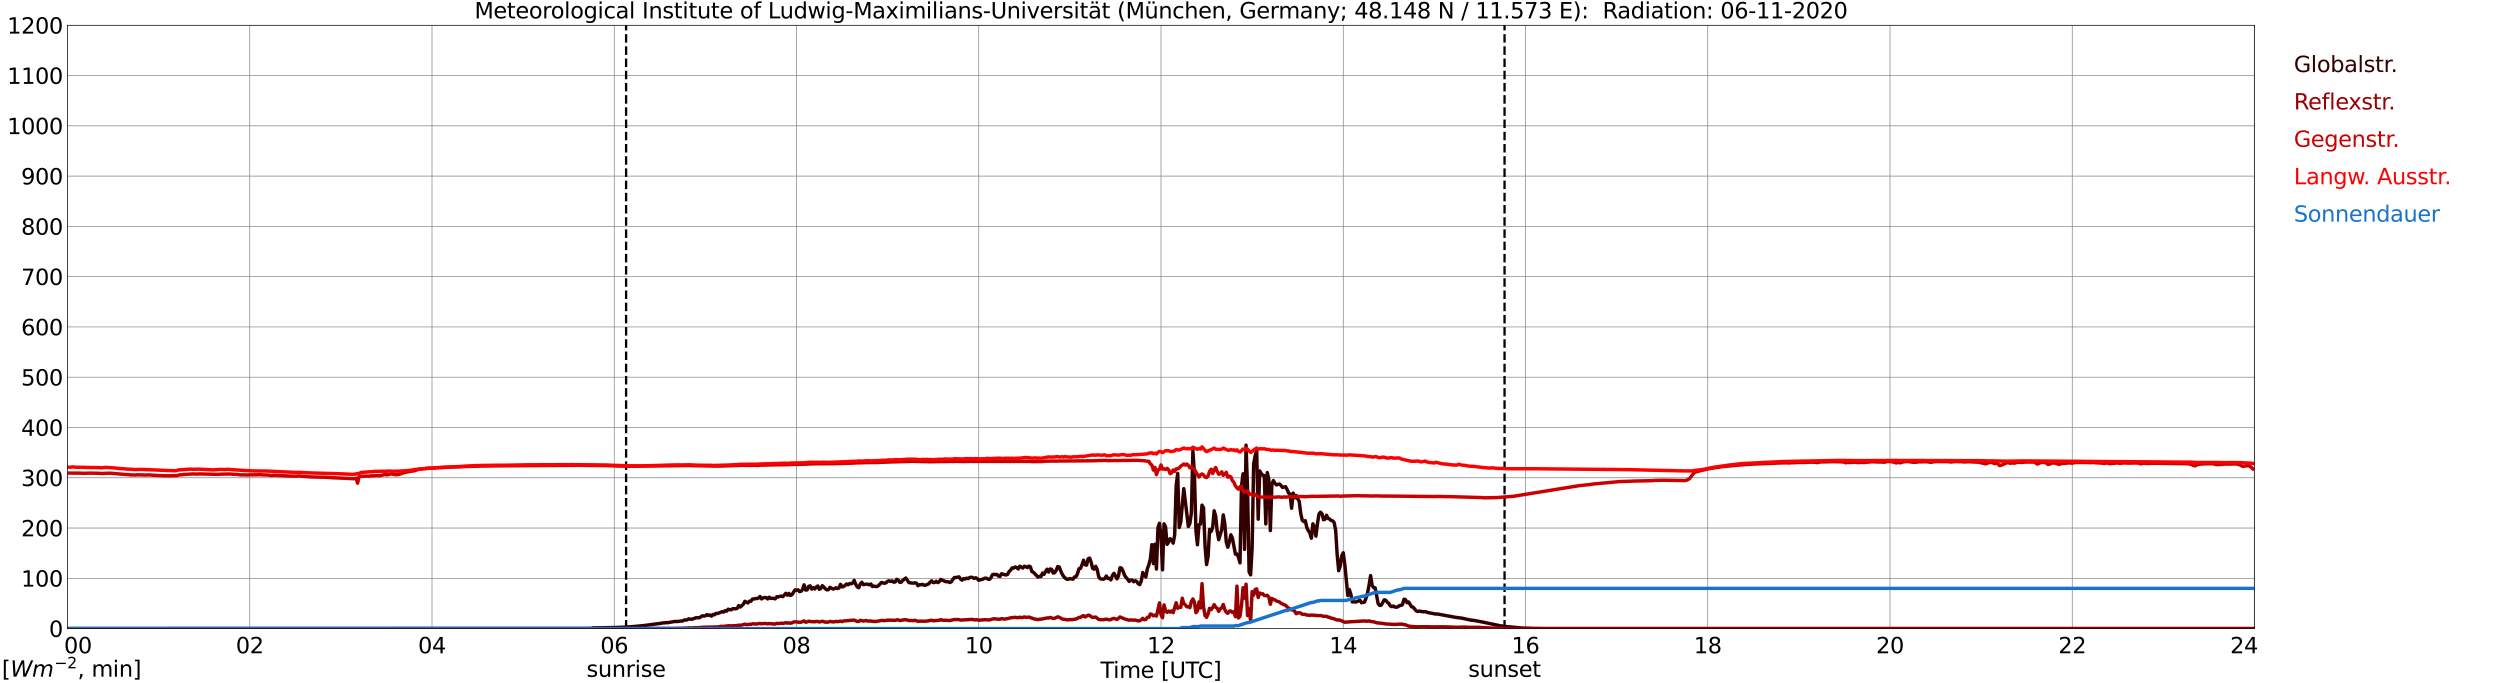 <?xml version="1.0" encoding="utf-8" standalone="no"?>
<!DOCTYPE svg PUBLIC "-//W3C//DTD SVG 1.1//EN"
  "http://www.w3.org/Graphics/SVG/1.1/DTD/svg11.dtd">
<svg xmlns:xlink="http://www.w3.org/1999/xlink" width="1085.4pt" height="296.64pt" viewBox="0 0 1085.4 296.64" xmlns="http://www.w3.org/2000/svg" version="1.1">
 <defs>
  <style type="text/css">*{stroke-linejoin: round; stroke-linecap: butt}</style>
 </defs>
 <g id="figure_1">
  <g id="patch_1">
   <path d="M 0 296.64 
L 1085.4 296.64 
L 1085.4 0 
L 0 0 
z
" style="fill: #ffffff"/>
  </g>
  <g id="axes_1">
   <g id="patch_2">
    <path d="M 29.306 272.909 
L 978.814 272.909 
L 978.814 10.976 
L 29.306 10.976 
z
" style="fill: #ffffff"/>
   </g>
   <g id="patch_3">
    <path d="M 978.814 272.909 
L 978.814 272.909 
L 978.814 10.976 
L 978.814 10.976 
z
" clip-path="url(#pa7e7c4e0b2)" style="fill: #d3d3d3; opacity: 0.25; stroke: #d3d3d3; stroke-linejoin: miter"/>
   </g>
   <g id="matplotlib.axis_1">
    <g id="xtick_1">
     <g id="line2d_1">
      <path d="M 29.306 272.909 
L 29.306 10.976 
" clip-path="url(#pa7e7c4e0b2)" style="fill: none; stroke: #808080; stroke-width: 0.3; stroke-linecap: square"/>
     </g>
     <g id="line2d_2"/>
     <g id="text_1">
      <!--    00 -->
      <g transform="translate(18.733 283.627) scale(0.095 -0.095)">
       <defs>
        <path id="DejaVuSans-20" transform="scale(0.016)"/>
        <path id="DejaVuSans-30" d="M 2034 4250 
Q 1547 4250 1301 3770 
Q 1056 3291 1056 2328 
Q 1056 1369 1301 889 
Q 1547 409 2034 409 
Q 2525 409 2770 889 
Q 3016 1369 3016 2328 
Q 3016 3291 2770 3770 
Q 2525 4250 2034 4250 
z
M 2034 4750 
Q 2819 4750 3233 4129 
Q 3647 3509 3647 2328 
Q 3647 1150 3233 529 
Q 2819 -91 2034 -91 
Q 1250 -91 836 529 
Q 422 1150 422 2328 
Q 422 3509 836 4129 
Q 1250 4750 2034 4750 
z
" transform="scale(0.016)"/>
       </defs>
       <use xlink:href="#DejaVuSans-20"/>
       <use xlink:href="#DejaVuSans-20" transform="translate(31.787 0)"/>
       <use xlink:href="#DejaVuSans-20" transform="translate(63.574 0)"/>
       <use xlink:href="#DejaVuSans-30" transform="translate(95.361 0)"/>
       <use xlink:href="#DejaVuSans-30" transform="translate(158.984 0)"/>
      </g>
     </g>
    </g>
    <g id="xtick_2">
     <g id="line2d_3">
      <path d="M 108.431 272.909 
L 108.431 10.976 
" clip-path="url(#pa7e7c4e0b2)" style="fill: none; stroke: #808080; stroke-width: 0.3; stroke-linecap: square"/>
     </g>
     <g id="line2d_4"/>
     <g id="text_2">
      <!-- 02 -->
      <g transform="translate(102.387 283.627) scale(0.095 -0.095)">
       <defs>
        <path id="DejaVuSans-32" d="M 1228 531 
L 3431 531 
L 3431 0 
L 469 0 
L 469 531 
Q 828 903 1448 1529 
Q 2069 2156 2228 2338 
Q 2531 2678 2651 2914 
Q 2772 3150 2772 3378 
Q 2772 3750 2511 3984 
Q 2250 4219 1831 4219 
Q 1534 4219 1204 4116 
Q 875 4013 500 3803 
L 500 4441 
Q 881 4594 1212 4672 
Q 1544 4750 1819 4750 
Q 2544 4750 2975 4387 
Q 3406 4025 3406 3419 
Q 3406 3131 3298 2873 
Q 3191 2616 2906 2266 
Q 2828 2175 2409 1742 
Q 1991 1309 1228 531 
z
" transform="scale(0.016)"/>
       </defs>
       <use xlink:href="#DejaVuSans-30"/>
       <use xlink:href="#DejaVuSans-32" transform="translate(63.623 0)"/>
      </g>
     </g>
    </g>
    <g id="xtick_3">
     <g id="line2d_5">
      <path d="M 187.557 272.909 
L 187.557 10.976 
" clip-path="url(#pa7e7c4e0b2)" style="fill: none; stroke: #808080; stroke-width: 0.3; stroke-linecap: square"/>
     </g>
     <g id="line2d_6"/>
     <g id="text_3">
      <!-- 04 -->
      <g transform="translate(181.513 283.627) scale(0.095 -0.095)">
       <defs>
        <path id="DejaVuSans-34" d="M 2419 4116 
L 825 1625 
L 2419 1625 
L 2419 4116 
z
M 2253 4666 
L 3047 4666 
L 3047 1625 
L 3713 1625 
L 3713 1100 
L 3047 1100 
L 3047 0 
L 2419 0 
L 2419 1100 
L 313 1100 
L 313 1709 
L 2253 4666 
z
" transform="scale(0.016)"/>
       </defs>
       <use xlink:href="#DejaVuSans-30"/>
       <use xlink:href="#DejaVuSans-34" transform="translate(63.623 0)"/>
      </g>
     </g>
    </g>
    <g id="xtick_4">
     <g id="line2d_7">
      <path d="M 266.683 272.909 
L 266.683 10.976 
" clip-path="url(#pa7e7c4e0b2)" style="fill: none; stroke: #808080; stroke-width: 0.3; stroke-linecap: square"/>
     </g>
     <g id="line2d_8"/>
     <g id="text_4">
      <!-- 06 -->
      <g transform="translate(260.638 283.627) scale(0.095 -0.095)">
       <defs>
        <path id="DejaVuSans-36" d="M 2113 2584 
Q 1688 2584 1439 2293 
Q 1191 2003 1191 1497 
Q 1191 994 1439 701 
Q 1688 409 2113 409 
Q 2538 409 2786 701 
Q 3034 994 3034 1497 
Q 3034 2003 2786 2293 
Q 2538 2584 2113 2584 
z
M 3366 4563 
L 3366 3988 
Q 3128 4100 2886 4159 
Q 2644 4219 2406 4219 
Q 1781 4219 1451 3797 
Q 1122 3375 1075 2522 
Q 1259 2794 1537 2939 
Q 1816 3084 2150 3084 
Q 2853 3084 3261 2657 
Q 3669 2231 3669 1497 
Q 3669 778 3244 343 
Q 2819 -91 2113 -91 
Q 1303 -91 875 529 
Q 447 1150 447 2328 
Q 447 3434 972 4092 
Q 1497 4750 2381 4750 
Q 2619 4750 2861 4703 
Q 3103 4656 3366 4563 
z
" transform="scale(0.016)"/>
       </defs>
       <use xlink:href="#DejaVuSans-30"/>
       <use xlink:href="#DejaVuSans-36" transform="translate(63.623 0)"/>
      </g>
     </g>
    </g>
    <g id="xtick_5">
     <g id="line2d_9">
      <path d="M 345.808 272.909 
L 345.808 10.976 
" clip-path="url(#pa7e7c4e0b2)" style="fill: none; stroke: #808080; stroke-width: 0.3; stroke-linecap: square"/>
     </g>
     <g id="line2d_10"/>
     <g id="text_5">
      <!-- 08 -->
      <g transform="translate(339.764 283.627) scale(0.095 -0.095)">
       <defs>
        <path id="DejaVuSans-38" d="M 2034 2216 
Q 1584 2216 1326 1975 
Q 1069 1734 1069 1313 
Q 1069 891 1326 650 
Q 1584 409 2034 409 
Q 2484 409 2743 651 
Q 3003 894 3003 1313 
Q 3003 1734 2745 1975 
Q 2488 2216 2034 2216 
z
M 1403 2484 
Q 997 2584 770 2862 
Q 544 3141 544 3541 
Q 544 4100 942 4425 
Q 1341 4750 2034 4750 
Q 2731 4750 3128 4425 
Q 3525 4100 3525 3541 
Q 3525 3141 3298 2862 
Q 3072 2584 2669 2484 
Q 3125 2378 3379 2068 
Q 3634 1759 3634 1313 
Q 3634 634 3220 271 
Q 2806 -91 2034 -91 
Q 1263 -91 848 271 
Q 434 634 434 1313 
Q 434 1759 690 2068 
Q 947 2378 1403 2484 
z
M 1172 3481 
Q 1172 3119 1398 2916 
Q 1625 2713 2034 2713 
Q 2441 2713 2670 2916 
Q 2900 3119 2900 3481 
Q 2900 3844 2670 4047 
Q 2441 4250 2034 4250 
Q 1625 4250 1398 4047 
Q 1172 3844 1172 3481 
z
" transform="scale(0.016)"/>
       </defs>
       <use xlink:href="#DejaVuSans-30"/>
       <use xlink:href="#DejaVuSans-38" transform="translate(63.623 0)"/>
      </g>
     </g>
    </g>
    <g id="xtick_6">
     <g id="line2d_11">
      <path d="M 424.934 272.909 
L 424.934 10.976 
" clip-path="url(#pa7e7c4e0b2)" style="fill: none; stroke: #808080; stroke-width: 0.3; stroke-linecap: square"/>
     </g>
     <g id="line2d_12"/>
     <g id="text_6">
      <!-- 10 -->
      <g transform="translate(418.89 283.627) scale(0.095 -0.095)">
       <defs>
        <path id="DejaVuSans-31" d="M 794 531 
L 1825 531 
L 1825 4091 
L 703 3866 
L 703 4441 
L 1819 4666 
L 2450 4666 
L 2450 531 
L 3481 531 
L 3481 0 
L 794 0 
L 794 531 
z
" transform="scale(0.016)"/>
       </defs>
       <use xlink:href="#DejaVuSans-31"/>
       <use xlink:href="#DejaVuSans-30" transform="translate(63.623 0)"/>
      </g>
     </g>
    </g>
    <g id="xtick_7">
     <g id="line2d_13">
      <path d="M 504.06 272.909 
L 504.06 10.976 
" clip-path="url(#pa7e7c4e0b2)" style="fill: none; stroke: #808080; stroke-width: 0.3; stroke-linecap: square"/>
     </g>
     <g id="line2d_14"/>
     <g id="text_7">
      <!-- 12 -->
      <g transform="translate(498.015 283.627) scale(0.095 -0.095)">
       <use xlink:href="#DejaVuSans-31"/>
       <use xlink:href="#DejaVuSans-32" transform="translate(63.623 0)"/>
      </g>
     </g>
    </g>
    <g id="xtick_8">
     <g id="line2d_15">
      <path d="M 583.185 272.909 
L 583.185 10.976 
" clip-path="url(#pa7e7c4e0b2)" style="fill: none; stroke: #808080; stroke-width: 0.3; stroke-linecap: square"/>
     </g>
     <g id="line2d_16"/>
     <g id="text_8">
      <!-- 14 -->
      <g transform="translate(577.141 283.627) scale(0.095 -0.095)">
       <use xlink:href="#DejaVuSans-31"/>
       <use xlink:href="#DejaVuSans-34" transform="translate(63.623 0)"/>
      </g>
     </g>
    </g>
    <g id="xtick_9">
     <g id="line2d_17">
      <path d="M 662.311 272.909 
L 662.311 10.976 
" clip-path="url(#pa7e7c4e0b2)" style="fill: none; stroke: #808080; stroke-width: 0.3; stroke-linecap: square"/>
     </g>
     <g id="line2d_18"/>
     <g id="text_9">
      <!-- 16 -->
      <g transform="translate(656.267 283.627) scale(0.095 -0.095)">
       <use xlink:href="#DejaVuSans-31"/>
       <use xlink:href="#DejaVuSans-36" transform="translate(63.623 0)"/>
      </g>
     </g>
    </g>
    <g id="xtick_10">
     <g id="line2d_19">
      <path d="M 741.437 272.909 
L 741.437 10.976 
" clip-path="url(#pa7e7c4e0b2)" style="fill: none; stroke: #808080; stroke-width: 0.3; stroke-linecap: square"/>
     </g>
     <g id="line2d_20"/>
     <g id="text_10">
      <!-- 18 -->
      <g transform="translate(735.392 283.627) scale(0.095 -0.095)">
       <use xlink:href="#DejaVuSans-31"/>
       <use xlink:href="#DejaVuSans-38" transform="translate(63.623 0)"/>
      </g>
     </g>
    </g>
    <g id="xtick_11">
     <g id="line2d_21">
      <path d="M 820.562 272.909 
L 820.562 10.976 
" clip-path="url(#pa7e7c4e0b2)" style="fill: none; stroke: #808080; stroke-width: 0.3; stroke-linecap: square"/>
     </g>
     <g id="line2d_22"/>
     <g id="text_11">
      <!-- 20 -->
      <g transform="translate(814.518 283.627) scale(0.095 -0.095)">
       <use xlink:href="#DejaVuSans-32"/>
       <use xlink:href="#DejaVuSans-30" transform="translate(63.623 0)"/>
      </g>
     </g>
    </g>
    <g id="xtick_12">
     <g id="line2d_23">
      <path d="M 899.688 272.909 
L 899.688 10.976 
" clip-path="url(#pa7e7c4e0b2)" style="fill: none; stroke: #808080; stroke-width: 0.3; stroke-linecap: square"/>
     </g>
     <g id="line2d_24"/>
     <g id="text_12">
      <!-- 22 -->
      <g transform="translate(893.644 283.627) scale(0.095 -0.095)">
       <use xlink:href="#DejaVuSans-32"/>
       <use xlink:href="#DejaVuSans-32" transform="translate(63.623 0)"/>
      </g>
     </g>
    </g>
    <g id="xtick_13">
     <g id="line2d_25">
      <path d="M 978.814 272.909 
L 978.814 10.976 
" clip-path="url(#pa7e7c4e0b2)" style="fill: none; stroke: #808080; stroke-width: 0.3; stroke-linecap: square"/>
     </g>
     <g id="line2d_26"/>
     <g id="text_13">
      <!-- 24    -->
      <g transform="translate(968.241 283.627) scale(0.095 -0.095)">
       <use xlink:href="#DejaVuSans-32"/>
       <use xlink:href="#DejaVuSans-34" transform="translate(63.623 0)"/>
       <use xlink:href="#DejaVuSans-20" transform="translate(127.246 0)"/>
       <use xlink:href="#DejaVuSans-20" transform="translate(159.033 0)"/>
       <use xlink:href="#DejaVuSans-20" transform="translate(190.82 0)"/>
      </g>
     </g>
    </g>
    <g id="text_14">
     <!-- Time [UTC] -->
     <g transform="translate(477.806 294.322) scale(0.095 -0.095)">
      <defs>
       <path id="DejaVuSans-54" d="M -19 4666 
L 3928 4666 
L 3928 4134 
L 2272 4134 
L 2272 0 
L 1638 0 
L 1638 4134 
L -19 4134 
L -19 4666 
z
" transform="scale(0.016)"/>
       <path id="DejaVuSans-69" d="M 603 3500 
L 1178 3500 
L 1178 0 
L 603 0 
L 603 3500 
z
M 603 4863 
L 1178 4863 
L 1178 4134 
L 603 4134 
L 603 4863 
z
" transform="scale(0.016)"/>
       <path id="DejaVuSans-6d" d="M 3328 2828 
Q 3544 3216 3844 3400 
Q 4144 3584 4550 3584 
Q 5097 3584 5394 3201 
Q 5691 2819 5691 2113 
L 5691 0 
L 5113 0 
L 5113 2094 
Q 5113 2597 4934 2840 
Q 4756 3084 4391 3084 
Q 3944 3084 3684 2787 
Q 3425 2491 3425 1978 
L 3425 0 
L 2847 0 
L 2847 2094 
Q 2847 2600 2669 2842 
Q 2491 3084 2119 3084 
Q 1678 3084 1418 2786 
Q 1159 2488 1159 1978 
L 1159 0 
L 581 0 
L 581 3500 
L 1159 3500 
L 1159 2956 
Q 1356 3278 1631 3431 
Q 1906 3584 2284 3584 
Q 2666 3584 2933 3390 
Q 3200 3197 3328 2828 
z
" transform="scale(0.016)"/>
       <path id="DejaVuSans-65" d="M 3597 1894 
L 3597 1613 
L 953 1613 
Q 991 1019 1311 708 
Q 1631 397 2203 397 
Q 2534 397 2845 478 
Q 3156 559 3463 722 
L 3463 178 
Q 3153 47 2828 -22 
Q 2503 -91 2169 -91 
Q 1331 -91 842 396 
Q 353 884 353 1716 
Q 353 2575 817 3079 
Q 1281 3584 2069 3584 
Q 2775 3584 3186 3129 
Q 3597 2675 3597 1894 
z
M 3022 2063 
Q 3016 2534 2758 2815 
Q 2500 3097 2075 3097 
Q 1594 3097 1305 2825 
Q 1016 2553 972 2059 
L 3022 2063 
z
" transform="scale(0.016)"/>
       <path id="DejaVuSans-5b" d="M 550 4863 
L 1875 4863 
L 1875 4416 
L 1125 4416 
L 1125 -397 
L 1875 -397 
L 1875 -844 
L 550 -844 
L 550 4863 
z
" transform="scale(0.016)"/>
       <path id="DejaVuSans-55" d="M 556 4666 
L 1191 4666 
L 1191 1831 
Q 1191 1081 1462 751 
Q 1734 422 2344 422 
Q 2950 422 3222 751 
Q 3494 1081 3494 1831 
L 3494 4666 
L 4128 4666 
L 4128 1753 
Q 4128 841 3676 375 
Q 3225 -91 2344 -91 
Q 1459 -91 1007 375 
Q 556 841 556 1753 
L 556 4666 
z
" transform="scale(0.016)"/>
       <path id="DejaVuSans-43" d="M 4122 4306 
L 4122 3641 
Q 3803 3938 3442 4084 
Q 3081 4231 2675 4231 
Q 1875 4231 1450 3742 
Q 1025 3253 1025 2328 
Q 1025 1406 1450 917 
Q 1875 428 2675 428 
Q 3081 428 3442 575 
Q 3803 722 4122 1019 
L 4122 359 
Q 3791 134 3420 21 
Q 3050 -91 2638 -91 
Q 1578 -91 968 557 
Q 359 1206 359 2328 
Q 359 3453 968 4101 
Q 1578 4750 2638 4750 
Q 3056 4750 3426 4639 
Q 3797 4528 4122 4306 
z
" transform="scale(0.016)"/>
       <path id="DejaVuSans-5d" d="M 1947 4863 
L 1947 -844 
L 622 -844 
L 622 -397 
L 1369 -397 
L 1369 4416 
L 622 4416 
L 622 4863 
L 1947 4863 
z
" transform="scale(0.016)"/>
      </defs>
      <use xlink:href="#DejaVuSans-54"/>
      <use xlink:href="#DejaVuSans-69" transform="translate(57.959 0)"/>
      <use xlink:href="#DejaVuSans-6d" transform="translate(85.742 0)"/>
      <use xlink:href="#DejaVuSans-65" transform="translate(183.154 0)"/>
      <use xlink:href="#DejaVuSans-20" transform="translate(244.678 0)"/>
      <use xlink:href="#DejaVuSans-5b" transform="translate(276.465 0)"/>
      <use xlink:href="#DejaVuSans-55" transform="translate(315.479 0)"/>
      <use xlink:href="#DejaVuSans-54" transform="translate(388.672 0)"/>
      <use xlink:href="#DejaVuSans-43" transform="translate(443.881 0)"/>
      <use xlink:href="#DejaVuSans-5d" transform="translate(513.705 0)"/>
     </g>
    </g>
   </g>
   <g id="matplotlib.axis_2">
    <g id="ytick_1">
     <g id="line2d_27">
      <path d="M 29.306 272.909 
L 978.814 272.909 
" clip-path="url(#pa7e7c4e0b2)" style="fill: none; stroke: #808080; stroke-width: 0.3; stroke-linecap: square"/>
     </g>
     <g id="line2d_28"/>
     <g id="text_15">
      <!-- 0 -->
      <g transform="translate(21.261 276.518) scale(0.095 -0.095)">
       <use xlink:href="#DejaVuSans-30"/>
      </g>
     </g>
    </g>
    <g id="ytick_2">
     <g id="line2d_29">
      <path d="M 29.306 251.081 
L 978.814 251.081 
" clip-path="url(#pa7e7c4e0b2)" style="fill: none; stroke: #808080; stroke-width: 0.3; stroke-linecap: square"/>
     </g>
     <g id="line2d_30"/>
     <g id="text_16">
      <!-- 100 -->
      <g transform="translate(9.173 254.69) scale(0.095 -0.095)">
       <use xlink:href="#DejaVuSans-31"/>
       <use xlink:href="#DejaVuSans-30" transform="translate(63.623 0)"/>
       <use xlink:href="#DejaVuSans-30" transform="translate(127.246 0)"/>
      </g>
     </g>
    </g>
    <g id="ytick_3">
     <g id="line2d_31">
      <path d="M 29.306 229.253 
L 978.814 229.253 
" clip-path="url(#pa7e7c4e0b2)" style="fill: none; stroke: #808080; stroke-width: 0.3; stroke-linecap: square"/>
     </g>
     <g id="line2d_32"/>
     <g id="text_17">
      <!-- 200 -->
      <g transform="translate(9.173 232.863) scale(0.095 -0.095)">
       <use xlink:href="#DejaVuSans-32"/>
       <use xlink:href="#DejaVuSans-30" transform="translate(63.623 0)"/>
       <use xlink:href="#DejaVuSans-30" transform="translate(127.246 0)"/>
      </g>
     </g>
    </g>
    <g id="ytick_4">
     <g id="line2d_33">
      <path d="M 29.306 207.426 
L 978.814 207.426 
" clip-path="url(#pa7e7c4e0b2)" style="fill: none; stroke: #808080; stroke-width: 0.3; stroke-linecap: square"/>
     </g>
     <g id="line2d_34"/>
     <g id="text_18">
      <!-- 300 -->
      <g transform="translate(9.173 211.035) scale(0.095 -0.095)">
       <defs>
        <path id="DejaVuSans-33" d="M 2597 2516 
Q 3050 2419 3304 2112 
Q 3559 1806 3559 1356 
Q 3559 666 3084 287 
Q 2609 -91 1734 -91 
Q 1441 -91 1130 -33 
Q 819 25 488 141 
L 488 750 
Q 750 597 1062 519 
Q 1375 441 1716 441 
Q 2309 441 2620 675 
Q 2931 909 2931 1356 
Q 2931 1769 2642 2001 
Q 2353 2234 1838 2234 
L 1294 2234 
L 1294 2753 
L 1863 2753 
Q 2328 2753 2575 2939 
Q 2822 3125 2822 3475 
Q 2822 3834 2567 4026 
Q 2313 4219 1838 4219 
Q 1578 4219 1281 4162 
Q 984 4106 628 3988 
L 628 4550 
Q 988 4650 1302 4700 
Q 1616 4750 1894 4750 
Q 2613 4750 3031 4423 
Q 3450 4097 3450 3541 
Q 3450 3153 3228 2886 
Q 3006 2619 2597 2516 
z
" transform="scale(0.016)"/>
       </defs>
       <use xlink:href="#DejaVuSans-33"/>
       <use xlink:href="#DejaVuSans-30" transform="translate(63.623 0)"/>
       <use xlink:href="#DejaVuSans-30" transform="translate(127.246 0)"/>
      </g>
     </g>
    </g>
    <g id="ytick_5">
     <g id="line2d_35">
      <path d="M 29.306 185.598 
L 978.814 185.598 
" clip-path="url(#pa7e7c4e0b2)" style="fill: none; stroke: #808080; stroke-width: 0.3; stroke-linecap: square"/>
     </g>
     <g id="line2d_36"/>
     <g id="text_19">
      <!-- 400 -->
      <g transform="translate(9.173 189.207) scale(0.095 -0.095)">
       <use xlink:href="#DejaVuSans-34"/>
       <use xlink:href="#DejaVuSans-30" transform="translate(63.623 0)"/>
       <use xlink:href="#DejaVuSans-30" transform="translate(127.246 0)"/>
      </g>
     </g>
    </g>
    <g id="ytick_6">
     <g id="line2d_37">
      <path d="M 29.306 163.77 
L 978.814 163.77 
" clip-path="url(#pa7e7c4e0b2)" style="fill: none; stroke: #808080; stroke-width: 0.3; stroke-linecap: square"/>
     </g>
     <g id="line2d_38"/>
     <g id="text_20">
      <!-- 500 -->
      <g transform="translate(9.173 167.379) scale(0.095 -0.095)">
       <defs>
        <path id="DejaVuSans-35" d="M 691 4666 
L 3169 4666 
L 3169 4134 
L 1269 4134 
L 1269 2991 
Q 1406 3038 1543 3061 
Q 1681 3084 1819 3084 
Q 2600 3084 3056 2656 
Q 3513 2228 3513 1497 
Q 3513 744 3044 326 
Q 2575 -91 1722 -91 
Q 1428 -91 1123 -41 
Q 819 9 494 109 
L 494 744 
Q 775 591 1075 516 
Q 1375 441 1709 441 
Q 2250 441 2565 725 
Q 2881 1009 2881 1497 
Q 2881 1984 2565 2268 
Q 2250 2553 1709 2553 
Q 1456 2553 1204 2497 
Q 953 2441 691 2322 
L 691 4666 
z
" transform="scale(0.016)"/>
       </defs>
       <use xlink:href="#DejaVuSans-35"/>
       <use xlink:href="#DejaVuSans-30" transform="translate(63.623 0)"/>
       <use xlink:href="#DejaVuSans-30" transform="translate(127.246 0)"/>
      </g>
     </g>
    </g>
    <g id="ytick_7">
     <g id="line2d_39">
      <path d="M 29.306 141.942 
L 978.814 141.942 
" clip-path="url(#pa7e7c4e0b2)" style="fill: none; stroke: #808080; stroke-width: 0.3; stroke-linecap: square"/>
     </g>
     <g id="line2d_40"/>
     <g id="text_21">
      <!-- 600 -->
      <g transform="translate(9.173 145.551) scale(0.095 -0.095)">
       <use xlink:href="#DejaVuSans-36"/>
       <use xlink:href="#DejaVuSans-30" transform="translate(63.623 0)"/>
       <use xlink:href="#DejaVuSans-30" transform="translate(127.246 0)"/>
      </g>
     </g>
    </g>
    <g id="ytick_8">
     <g id="line2d_41">
      <path d="M 29.306 120.114 
L 978.814 120.114 
" clip-path="url(#pa7e7c4e0b2)" style="fill: none; stroke: #808080; stroke-width: 0.3; stroke-linecap: square"/>
     </g>
     <g id="line2d_42"/>
     <g id="text_22">
      <!-- 700 -->
      <g transform="translate(9.173 123.724) scale(0.095 -0.095)">
       <defs>
        <path id="DejaVuSans-37" d="M 525 4666 
L 3525 4666 
L 3525 4397 
L 1831 0 
L 1172 0 
L 2766 4134 
L 525 4134 
L 525 4666 
z
" transform="scale(0.016)"/>
       </defs>
       <use xlink:href="#DejaVuSans-37"/>
       <use xlink:href="#DejaVuSans-30" transform="translate(63.623 0)"/>
       <use xlink:href="#DejaVuSans-30" transform="translate(127.246 0)"/>
      </g>
     </g>
    </g>
    <g id="ytick_9">
     <g id="line2d_43">
      <path d="M 29.306 98.287 
L 978.814 98.287 
" clip-path="url(#pa7e7c4e0b2)" style="fill: none; stroke: #808080; stroke-width: 0.3; stroke-linecap: square"/>
     </g>
     <g id="line2d_44"/>
     <g id="text_23">
      <!-- 800 -->
      <g transform="translate(9.173 101.896) scale(0.095 -0.095)">
       <use xlink:href="#DejaVuSans-38"/>
       <use xlink:href="#DejaVuSans-30" transform="translate(63.623 0)"/>
       <use xlink:href="#DejaVuSans-30" transform="translate(127.246 0)"/>
      </g>
     </g>
    </g>
    <g id="ytick_10">
     <g id="line2d_45">
      <path d="M 29.306 76.459 
L 978.814 76.459 
" clip-path="url(#pa7e7c4e0b2)" style="fill: none; stroke: #808080; stroke-width: 0.3; stroke-linecap: square"/>
     </g>
     <g id="line2d_46"/>
     <g id="text_24">
      <!-- 900 -->
      <g transform="translate(9.173 80.068) scale(0.095 -0.095)">
       <defs>
        <path id="DejaVuSans-39" d="M 703 97 
L 703 672 
Q 941 559 1184 500 
Q 1428 441 1663 441 
Q 2288 441 2617 861 
Q 2947 1281 2994 2138 
Q 2813 1869 2534 1725 
Q 2256 1581 1919 1581 
Q 1219 1581 811 2004 
Q 403 2428 403 3163 
Q 403 3881 828 4315 
Q 1253 4750 1959 4750 
Q 2769 4750 3195 4129 
Q 3622 3509 3622 2328 
Q 3622 1225 3098 567 
Q 2575 -91 1691 -91 
Q 1453 -91 1209 -44 
Q 966 3 703 97 
z
M 1959 2075 
Q 2384 2075 2632 2365 
Q 2881 2656 2881 3163 
Q 2881 3666 2632 3958 
Q 2384 4250 1959 4250 
Q 1534 4250 1286 3958 
Q 1038 3666 1038 3163 
Q 1038 2656 1286 2365 
Q 1534 2075 1959 2075 
z
" transform="scale(0.016)"/>
       </defs>
       <use xlink:href="#DejaVuSans-39"/>
       <use xlink:href="#DejaVuSans-30" transform="translate(63.623 0)"/>
       <use xlink:href="#DejaVuSans-30" transform="translate(127.246 0)"/>
      </g>
     </g>
    </g>
    <g id="ytick_11">
     <g id="line2d_47">
      <path d="M 29.306 54.631 
L 978.814 54.631 
" clip-path="url(#pa7e7c4e0b2)" style="fill: none; stroke: #808080; stroke-width: 0.3; stroke-linecap: square"/>
     </g>
     <g id="line2d_48"/>
     <g id="text_25">
      <!-- 1000 -->
      <g transform="translate(3.128 58.24) scale(0.095 -0.095)">
       <use xlink:href="#DejaVuSans-31"/>
       <use xlink:href="#DejaVuSans-30" transform="translate(63.623 0)"/>
       <use xlink:href="#DejaVuSans-30" transform="translate(127.246 0)"/>
       <use xlink:href="#DejaVuSans-30" transform="translate(190.869 0)"/>
      </g>
     </g>
    </g>
    <g id="ytick_12">
     <g id="line2d_49">
      <path d="M 29.306 32.803 
L 978.814 32.803 
" clip-path="url(#pa7e7c4e0b2)" style="fill: none; stroke: #808080; stroke-width: 0.3; stroke-linecap: square"/>
     </g>
     <g id="line2d_50"/>
     <g id="text_26">
      <!-- 1100 -->
      <g transform="translate(3.128 36.413) scale(0.095 -0.095)">
       <use xlink:href="#DejaVuSans-31"/>
       <use xlink:href="#DejaVuSans-31" transform="translate(63.623 0)"/>
       <use xlink:href="#DejaVuSans-30" transform="translate(127.246 0)"/>
       <use xlink:href="#DejaVuSans-30" transform="translate(190.869 0)"/>
      </g>
     </g>
    </g>
    <g id="ytick_13">
     <g id="line2d_51">
      <path d="M 29.306 10.976 
L 978.814 10.976 
" clip-path="url(#pa7e7c4e0b2)" style="fill: none; stroke: #808080; stroke-width: 0.3; stroke-linecap: square"/>
     </g>
     <g id="line2d_52"/>
     <g id="text_27">
      <!-- 1200 -->
      <g transform="translate(3.128 14.585) scale(0.095 -0.095)">
       <use xlink:href="#DejaVuSans-31"/>
       <use xlink:href="#DejaVuSans-32" transform="translate(63.623 0)"/>
       <use xlink:href="#DejaVuSans-30" transform="translate(127.246 0)"/>
       <use xlink:href="#DejaVuSans-30" transform="translate(190.869 0)"/>
      </g>
     </g>
    </g>
   </g>
   <g id="line2d_53">
    <path d="M 271.826 272.909 
L 271.826 10.976 
" clip-path="url(#pa7e7c4e0b2)" style="fill: none; stroke-dasharray: 3.7,1.6; stroke-dashoffset: 0; stroke: #000000"/>
   </g>
   <g id="line2d_54">
    <path d="M 653.212 272.909 
L 653.212 10.976 
" clip-path="url(#pa7e7c4e0b2)" style="fill: none; stroke-dasharray: 3.7,1.6; stroke-dashoffset: 0; stroke: #000000"/>
   </g>
   <g id="line2d_55">
    <path d="M 29.306 272.909 
L 256.792 272.909 
L 257.451 272.601 
L 258.77 272.601 
L 262.726 272.518 
L 264.705 272.477 
L 266.023 272.477 
L 271.958 272.25 
L 273.936 272.106 
L 275.914 271.94 
L 279.211 271.63 
L 287.124 270.595 
L 287.783 270.431 
L 288.442 270.451 
L 289.102 270.285 
L 289.761 270.368 
L 293.058 269.79 
L 293.717 269.873 
L 295.696 269.624 
L 296.355 269.624 
L 297.014 269.17 
L 297.674 269.211 
L 298.333 269.109 
L 298.992 268.694 
L 300.311 268.879 
L 302.289 268.179 
L 303.608 268.218 
L 304.927 267.371 
L 305.586 267.434 
L 306.246 267.371 
L 306.905 266.834 
L 307.564 267.186 
L 308.224 266.978 
L 308.883 267.515 
L 309.543 266.793 
L 310.202 266.917 
L 310.861 266.297 
L 311.521 266.38 
L 312.839 265.863 
L 313.499 265.553 
L 314.158 265.738 
L 314.818 265.118 
L 315.477 265.326 
L 316.136 264.499 
L 316.796 264.684 
L 317.455 264.747 
L 318.114 264.272 
L 319.433 264.313 
L 320.093 264.086 
L 320.752 262.927 
L 321.411 263.547 
L 322.73 262.329 
L 323.39 261.067 
L 324.708 261.79 
L 325.368 261.006 
L 326.027 261.026 
L 326.686 260.074 
L 327.346 260.074 
L 328.005 259.847 
L 328.665 259.889 
L 329.324 259.62 
L 329.983 258.981 
L 330.643 260.033 
L 331.302 259.579 
L 331.961 259.393 
L 332.621 259.476 
L 333.28 260.033 
L 333.94 259.29 
L 334.599 259.806 
L 335.258 259.744 
L 335.918 259.806 
L 336.577 259.993 
L 337.236 259.083 
L 337.896 259.186 
L 338.555 258.917 
L 339.215 258.815 
L 339.874 259.042 
L 341.193 257.594 
L 341.852 258.4 
L 342.512 257.636 
L 343.171 258.546 
L 343.83 258.195 
L 345.149 256.128 
L 345.808 256.272 
L 346.468 256.086 
L 347.127 256.85 
L 347.787 256.706 
L 348.446 255.92 
L 349.105 253.914 
L 349.765 256.169 
L 350.424 256.106 
L 351.083 254.597 
L 351.743 254.349 
L 352.402 255.754 
L 353.062 255.134 
L 353.721 255.735 
L 354.38 254.846 
L 355.04 254.412 
L 355.699 255.837 
L 356.359 255.444 
L 357.018 254.288 
L 357.677 254.888 
L 358.337 255.652 
L 358.996 256.086 
L 359.655 256.003 
L 360.315 255.01 
L 361.634 255.735 
L 362.293 255.569 
L 362.952 255.176 
L 363.612 255.508 
L 364.271 255.279 
L 364.93 253.687 
L 365.59 254.805 
L 366.249 254.68 
L 367.568 253.543 
L 368.227 253.914 
L 368.887 253.358 
L 369.546 253.441 
L 370.206 253.15 
L 370.865 251.993 
L 371.524 253.729 
L 372.184 254.805 
L 372.843 255.156 
L 373.502 253.543 
L 374.162 252.799 
L 374.821 253.812 
L 376.14 253.604 
L 376.799 253.687 
L 377.459 253.895 
L 378.118 253.543 
L 378.777 254.659 
L 379.437 254.412 
L 380.096 254.617 
L 380.756 254.68 
L 381.415 254.224 
L 382.734 252.882 
L 384.053 253.253 
L 384.712 253.006 
L 385.371 252.365 
L 386.031 252.159 
L 386.69 252.428 
L 387.349 252.22 
L 388.009 252.757 
L 388.668 252.633 
L 389.328 251.518 
L 389.987 251.869 
L 390.646 252.821 
L 391.306 252.738 
L 391.965 251.93 
L 393.284 250.959 
L 394.603 252.923 
L 395.921 253.15 
L 396.581 253.172 
L 397.24 253.026 
L 397.899 253.211 
L 398.559 254.288 
L 399.218 253.853 
L 399.878 253.895 
L 400.537 253.709 
L 401.196 254.08 
L 401.856 254.039 
L 403.175 253.502 
L 403.834 252.738 
L 404.493 252.199 
L 405.153 252.943 
L 405.812 252.86 
L 406.471 252.365 
L 407.131 252.943 
L 407.79 252.53 
L 408.45 251.559 
L 409.109 251.972 
L 409.768 252.138 
L 410.428 252.489 
L 411.746 252.613 
L 412.406 252.901 
L 413.065 252.572 
L 413.725 251.476 
L 414.384 250.712 
L 415.043 250.754 
L 416.362 250.444 
L 417.022 251.393 
L 417.681 251.889 
L 418.34 251.227 
L 419 251.415 
L 419.659 251.022 
L 420.318 251.227 
L 420.978 250.754 
L 421.637 250.588 
L 422.297 250.754 
L 422.956 251.125 
L 423.615 250.856 
L 424.275 251.208 
L 424.934 251.952 
L 425.593 251.683 
L 426.253 251.62 
L 427.572 251.022 
L 428.231 251.022 
L 428.89 251.415 
L 429.55 251.537 
L 430.209 250.898 
L 430.869 249.533 
L 431.528 249.326 
L 432.187 249.492 
L 432.847 249.409 
L 433.506 250.112 
L 434.165 250.236 
L 434.825 249.099 
L 435.484 249.326 
L 436.803 249.636 
L 437.462 249.368 
L 438.122 248.128 
L 438.781 247.527 
L 439.44 246.578 
L 440.1 246.639 
L 440.759 246.144 
L 441.419 246.412 
L 442.078 247.012 
L 442.737 245.834 
L 444.056 246.619 
L 444.716 245.834 
L 445.375 246.039 
L 446.034 246.432 
L 446.694 245.77 
L 447.353 246.102 
L 448.012 248.169 
L 448.672 248.438 
L 450.65 250.546 
L 451.309 250.236 
L 451.969 250.297 
L 452.628 248.789 
L 453.287 249.348 
L 453.947 248.067 
L 454.606 247.156 
L 455.266 248.355 
L 455.925 247.032 
L 456.584 247.176 
L 457.244 248.767 
L 457.903 248.645 
L 458.563 247.549 
L 459.222 246 
L 459.881 246.163 
L 460.541 247.942 
L 461.2 249.326 
L 461.859 250.361 
L 462.519 251.042 
L 463.178 251.476 
L 463.838 251.496 
L 464.497 251.186 
L 465.816 251.476 
L 466.475 250.505 
L 467.134 250.422 
L 467.794 249.099 
L 468.453 246.929 
L 469.113 246.764 
L 469.772 245.172 
L 470.431 243.23 
L 471.091 245.172 
L 471.75 245.358 
L 472.409 242.629 
L 473.069 242.298 
L 473.728 244.096 
L 474.388 246.783 
L 475.047 247.115 
L 475.706 245.875 
L 476.366 247.281 
L 477.025 250.463 
L 477.685 251.291 
L 479.003 251.496 
L 479.663 251.144 
L 480.322 250.092 
L 480.981 251.144 
L 481.641 251.083 
L 482.3 251.766 
L 482.96 249.843 
L 483.619 248.933 
L 484.278 249.968 
L 484.938 251.31 
L 485.597 250.009 
L 486.256 246.495 
L 486.916 246.661 
L 487.575 247.962 
L 488.235 249.78 
L 488.894 250.712 
L 489.553 251.435 
L 490.213 252.428 
L 490.872 251.889 
L 491.532 251.847 
L 492.191 252.572 
L 492.85 252.138 
L 493.51 252.428 
L 494.169 253.441 
L 494.828 253.812 
L 495.488 252.22 
L 496.147 248.562 
L 496.807 249.699 
L 497.466 250.505 
L 498.125 246.971 
L 498.785 245.192 
L 499.444 242.712 
L 500.103 236.47 
L 500.763 244.716 
L 501.422 236.284 
L 502.082 247.052 
L 502.741 229.173 
L 503.4 227.188 
L 504.06 232.748 
L 504.719 247.403 
L 505.379 227.437 
L 506.038 228.76 
L 506.697 236.345 
L 507.357 235.313 
L 508.016 233.885 
L 508.675 234.485 
L 509.335 235.808 
L 509.994 232.316 
L 510.654 210.839 
L 511.313 205.546 
L 511.972 229.028 
L 512.632 226.713 
L 513.95 212.162 
L 515.929 228.594 
L 516.588 227.271 
L 517.247 222.642 
L 517.907 195.667 
L 518.566 205.712 
L 519.226 230.371 
L 519.885 236.511 
L 520.544 227.83 
L 521.204 227.562 
L 521.863 219.313 
L 522.522 220.45 
L 523.182 237.089 
L 523.841 245.109 
L 524.501 241.699 
L 525.16 229.834 
L 525.819 230.764 
L 526.479 229.09 
L 527.138 221.773 
L 527.797 224.089 
L 528.457 230.642 
L 529.116 234.32 
L 530.435 229.834 
L 531.094 223.572 
L 531.754 227.354 
L 532.413 235.396 
L 533.073 237.607 
L 533.732 235.354 
L 534.391 232.191 
L 535.051 233.617 
L 536.369 240.582 
L 537.029 240.521 
L 537.688 241.907 
L 538.348 244.386 
L 539.007 211.128 
L 539.666 205.712 
L 540.326 238.537 
L 540.985 193.29 
L 541.644 212.76 
L 542.304 248.252 
L 542.963 249.575 
L 543.623 237.814 
L 544.282 201.434 
L 544.941 197.858 
L 545.601 195.46 
L 546.26 225.412 
L 546.919 204.45 
L 547.579 205.629 
L 548.238 206.312 
L 548.898 206.517 
L 549.557 227.479 
L 550.216 205.175 
L 550.876 208.214 
L 551.535 230.351 
L 552.195 210.217 
L 552.854 208.648 
L 553.513 209.827 
L 554.173 210.529 
L 555.491 210.115 
L 556.151 210.756 
L 556.81 211.623 
L 558.129 211.293 
L 558.788 212.492 
L 559.448 214 
L 560.107 214.6 
L 560.766 220.658 
L 561.426 214.083 
L 562.085 216.15 
L 562.745 215.137 
L 563.404 216.543 
L 564.063 217.639 
L 564.723 222.91 
L 565.382 225.846 
L 566.042 226.444 
L 566.701 226.051 
L 567.36 229.028 
L 568.02 230.371 
L 568.679 231.384 
L 569.338 233.68 
L 569.998 227.437 
L 570.657 228.821 
L 571.317 232.77 
L 571.976 227.437 
L 572.635 223.198 
L 573.295 222.373 
L 573.954 223.054 
L 574.613 225.639 
L 575.273 225.39 
L 575.932 223.716 
L 576.592 225.102 
L 577.251 225.329 
L 577.91 225.99 
L 578.57 226.114 
L 579.229 226.878 
L 579.889 230.249 
L 580.548 240.811 
L 581.207 247.776 
L 581.867 245.834 
L 582.526 241.326 
L 583.185 240.003 
L 583.845 244.987 
L 585.164 258.546 
L 585.823 255.94 
L 586.482 258.007 
L 587.142 261.336 
L 587.801 261.253 
L 588.46 261.419 
L 589.779 260.923 
L 590.439 260.591 
L 591.098 261.668 
L 592.417 261.397 
L 593.076 259.681 
L 593.736 257.409 
L 594.395 254.039 
L 595.054 249.905 
L 595.714 254.102 
L 596.373 255.134 
L 597.032 255.217 
L 598.351 262.1 
L 599.011 262.866 
L 599.67 262.741 
L 600.989 260.406 
L 601.648 260.591 
L 602.307 261.502 
L 602.967 261.977 
L 603.626 263.093 
L 604.286 263.383 
L 604.945 263.113 
L 605.604 263.569 
L 606.264 263.63 
L 606.923 263.444 
L 607.582 262.927 
L 608.242 262.844 
L 608.901 262.493 
L 609.561 260.157 
L 610.22 260.323 
L 610.879 261.668 
L 611.539 261.336 
L 612.858 263.444 
L 613.517 263.588 
L 614.836 265.201 
L 615.495 265.47 
L 616.154 265.345 
L 616.814 265.367 
L 617.473 265.594 
L 618.792 265.572 
L 620.111 265.987 
L 623.408 266.607 
L 624.067 266.566 
L 626.705 267.061 
L 630.661 267.786 
L 631.98 268.032 
L 634.617 268.364 
L 638.573 269.231 
L 639.892 269.355 
L 643.189 269.975 
L 651.102 271.63 
L 653.739 272.023 
L 661.652 272.725 
L 663.63 272.745 
L 665.608 272.85 
L 670.883 272.909 
L 978.154 272.909 
L 978.154 272.909 
" clip-path="url(#pa7e7c4e0b2)" style="fill: none; stroke: #330000; stroke-width: 1.5; stroke-linecap: square"/>
   </g>
   <g id="line2d_56">
    <path d="M 29.306 272.909 
L 292.399 272.83 
L 295.036 272.769 
L 296.355 272.789 
L 297.014 272.667 
L 298.333 272.706 
L 298.992 272.562 
L 300.311 272.667 
L 300.971 272.542 
L 304.267 272.459 
L 304.927 272.335 
L 310.202 272.232 
L 311.521 272.169 
L 312.18 272.127 
L 312.839 271.922 
L 314.158 271.983 
L 314.818 271.839 
L 315.477 271.839 
L 316.136 271.673 
L 317.455 271.734 
L 320.093 271.59 
L 320.752 271.405 
L 321.411 271.507 
L 322.73 271.198 
L 323.39 270.99 
L 324.049 271.178 
L 324.708 271.156 
L 325.368 271.012 
L 326.027 271.095 
L 326.686 270.826 
L 328.665 270.929 
L 329.324 270.743 
L 329.983 270.68 
L 330.643 270.826 
L 331.961 270.661 
L 333.28 270.846 
L 333.94 270.702 
L 334.599 270.826 
L 335.258 270.805 
L 335.918 270.951 
L 336.577 270.909 
L 337.236 270.641 
L 337.896 270.743 
L 339.215 270.558 
L 339.874 270.68 
L 341.193 270.351 
L 341.852 270.536 
L 342.512 270.434 
L 343.171 270.578 
L 343.83 270.434 
L 344.49 270.06 
L 345.149 269.958 
L 347.127 270.165 
L 347.787 270.143 
L 349.105 269.545 
L 349.765 270.143 
L 350.424 269.999 
L 351.083 269.667 
L 352.402 269.938 
L 353.062 269.875 
L 353.721 269.977 
L 354.38 269.792 
L 355.04 269.814 
L 355.699 270.06 
L 357.018 269.709 
L 358.337 270.124 
L 359.655 270.082 
L 360.315 269.792 
L 361.634 269.999 
L 362.293 269.958 
L 362.952 269.772 
L 363.612 269.938 
L 364.93 269.648 
L 365.59 269.897 
L 366.249 269.606 
L 370.865 269.213 
L 372.184 269.833 
L 372.843 269.814 
L 373.502 269.316 
L 374.821 269.626 
L 376.14 269.399 
L 376.799 269.667 
L 378.118 269.606 
L 378.777 269.814 
L 379.437 269.75 
L 380.096 269.855 
L 382.074 269.504 
L 382.734 269.357 
L 384.053 269.462 
L 385.371 269.255 
L 386.69 269.255 
L 388.668 269.338 
L 389.328 269.13 
L 389.987 269.13 
L 390.646 269.44 
L 391.965 269.194 
L 392.624 269.069 
L 393.284 269.069 
L 394.603 269.399 
L 395.921 269.399 
L 396.581 269.482 
L 397.24 269.296 
L 398.559 269.772 
L 399.218 269.667 
L 401.856 269.709 
L 403.834 269.421 
L 404.493 269.255 
L 405.153 269.523 
L 407.79 269.296 
L 408.45 269.028 
L 409.109 269.277 
L 411.087 269.316 
L 412.406 269.421 
L 413.725 269.111 
L 414.384 268.986 
L 416.362 268.965 
L 417.022 269.235 
L 418.34 269.13 
L 419.659 269.069 
L 421.637 268.925 
L 422.297 268.945 
L 422.956 269.13 
L 424.275 269.069 
L 424.934 269.277 
L 427.572 269.047 
L 429.55 269.152 
L 431.528 268.613 
L 432.187 268.738 
L 432.847 268.738 
L 433.506 268.884 
L 434.165 268.82 
L 434.825 268.593 
L 436.144 268.801 
L 438.122 268.428 
L 438.781 268.222 
L 440.759 268.015 
L 441.419 268.159 
L 442.078 268.139 
L 442.737 267.974 
L 443.397 268.139 
L 444.056 268.056 
L 444.716 267.849 
L 445.375 268.056 
L 446.694 267.912 
L 449.331 268.801 
L 449.991 268.862 
L 450.65 269.047 
L 451.309 268.842 
L 451.969 268.842 
L 454.606 268.283 
L 455.266 268.325 
L 455.925 268.056 
L 457.244 268.511 
L 457.903 268.449 
L 459.222 267.788 
L 459.881 267.993 
L 461.2 268.759 
L 463.178 269.069 
L 463.838 269.13 
L 464.497 268.945 
L 465.156 269.047 
L 467.134 268.759 
L 467.794 268.469 
L 468.453 268.035 
L 469.113 268.076 
L 469.772 267.52 
L 470.431 267.29 
L 471.091 267.871 
L 472.409 267.085 
L 473.069 267.168 
L 473.728 267.725 
L 474.388 268.076 
L 475.706 267.891 
L 477.025 268.925 
L 477.685 269.069 
L 478.344 269.006 
L 479.003 269.069 
L 480.322 268.801 
L 481.641 269.111 
L 482.3 269.006 
L 482.96 268.613 
L 483.619 268.469 
L 484.938 268.945 
L 486.256 267.849 
L 488.235 268.718 
L 490.213 269.277 
L 490.872 269.13 
L 492.191 269.255 
L 492.85 269.194 
L 494.169 269.565 
L 494.828 269.504 
L 495.488 269.089 
L 496.147 268.469 
L 496.807 269.069 
L 497.466 268.945 
L 498.125 268.015 
L 498.785 268.015 
L 499.444 266.568 
L 500.103 266.753 
L 500.763 267.373 
L 501.422 267.085 
L 502.082 267.478 
L 503.4 261.772 
L 504.06 266.817 
L 504.719 268.201 
L 505.379 262.641 
L 506.038 265.204 
L 506.697 265.865 
L 507.357 265.287 
L 508.016 265.762 
L 508.675 265.245 
L 509.335 266.009 
L 510.654 261.689 
L 511.313 264.088 
L 511.972 263.695 
L 512.632 263.695 
L 513.291 259.727 
L 513.95 262.041 
L 514.61 262.578 
L 515.269 263.446 
L 515.929 263.364 
L 516.588 263.82 
L 517.247 261.131 
L 517.907 260.037 
L 518.566 261.421 
L 519.226 265.989 
L 519.885 265.184 
L 520.544 261.338 
L 521.204 263.964 
L 521.863 253.401 
L 522.522 263.427 
L 523.182 267.29 
L 523.841 268.015 
L 524.501 266.526 
L 525.16 264.088 
L 525.819 264.686 
L 526.479 263.82 
L 527.138 262.517 
L 527.797 263.632 
L 528.457 264.047 
L 529.116 265.431 
L 529.776 264.418 
L 530.435 263.839 
L 531.094 262.455 
L 531.754 264.645 
L 532.413 265.845 
L 533.073 266.278 
L 533.732 265.287 
L 534.391 265.287 
L 535.051 265.906 
L 535.71 265.555 
L 536.369 267.725 
L 537.029 254.475 
L 537.688 268.283 
L 538.348 267.539 
L 539.007 262.971 
L 539.666 255.178 
L 540.326 259.705 
L 540.985 253.648 
L 541.644 267.271 
L 542.304 264.293 
L 542.963 269.606 
L 543.623 256.852 
L 544.282 258.402 
L 544.941 255.922 
L 545.601 255.674 
L 546.26 259.437 
L 546.919 257.453 
L 547.579 257.845 
L 548.238 257.782 
L 548.898 258.548 
L 549.557 258.631 
L 550.216 258.465 
L 550.876 259.21 
L 551.535 262.351 
L 552.195 259.808 
L 552.854 260.264 
L 553.513 260.428 
L 554.173 260.945 
L 555.491 261.338 
L 556.151 261.916 
L 558.129 262.827 
L 558.788 263.405 
L 559.448 264.191 
L 560.107 264.293 
L 560.766 264.769 
L 561.426 264.894 
L 562.085 265.348 
L 562.745 266.443 
L 563.404 266.072 
L 564.063 266.031 
L 564.723 266.175 
L 565.382 266.712 
L 566.701 266.753 
L 567.36 267.063 
L 568.02 267.063 
L 568.679 267.188 
L 569.338 267.022 
L 572.635 267.29 
L 573.295 267.21 
L 574.613 267.6 
L 575.932 267.561 
L 576.592 267.952 
L 577.251 267.993 
L 577.91 268.408 
L 578.57 268.449 
L 580.548 269.213 
L 581.207 269.13 
L 581.867 269.277 
L 583.845 270.143 
L 585.164 270.041 
L 586.482 269.938 
L 592.417 269.587 
L 593.076 269.709 
L 594.395 269.606 
L 595.714 269.916 
L 596.373 269.938 
L 597.692 270.392 
L 599.011 270.516 
L 600.329 270.68 
L 601.648 270.888 
L 605.604 271.095 
L 607.582 270.97 
L 608.901 270.99 
L 609.561 271.198 
L 610.22 271.261 
L 611.539 271.839 
L 613.517 272.044 
L 614.836 272.149 
L 616.814 272.086 
L 618.133 272.086 
L 620.111 272.108 
L 622.089 272.169 
L 626.045 272.127 
L 628.683 272.191 
L 630.661 272.252 
L 631.98 272.335 
L 635.936 272.252 
L 637.914 272.376 
L 641.87 272.354 
L 643.189 272.437 
L 647.805 272.686 
L 649.123 272.645 
L 653.08 272.789 
L 655.058 272.789 
L 655.717 272.909 
L 978.154 272.909 
L 978.154 272.909 
" clip-path="url(#pa7e7c4e0b2)" style="fill: none; stroke: #990000; stroke-width: 1.5; stroke-linecap: square"/>
   </g>
   <g id="line2d_57">
    <path d="M 29.306 205.393 
L 34.581 205.42 
L 36.559 205.496 
L 39.197 205.409 
L 40.515 205.435 
L 43.153 205.5 
L 44.472 205.559 
L 47.768 205.435 
L 55.022 206.046 
L 55.681 206.048 
L 56.34 206.168 
L 57.659 206.199 
L 58.978 206.227 
L 59.637 206.142 
L 63.594 206.24 
L 64.912 206.177 
L 66.231 206.328 
L 71.506 206.535 
L 72.825 206.561 
L 76.781 206.496 
L 78.1 206.12 
L 78.759 206.199 
L 79.419 206 
L 84.034 205.754 
L 85.353 205.836 
L 86.672 205.751 
L 94.584 205.959 
L 95.903 205.858 
L 99.86 205.786 
L 101.178 205.913 
L 102.497 205.957 
L 104.475 206.162 
L 105.794 206.155 
L 107.113 206.216 
L 109.091 206.142 
L 109.75 206.188 
L 110.41 206.116 
L 111.069 206.162 
L 112.388 206.092 
L 114.366 206.186 
L 116.344 206.234 
L 117.663 206.441 
L 119.641 206.325 
L 120.3 206.432 
L 121.619 206.459 
L 124.916 206.638 
L 127.553 206.723 
L 128.872 206.731 
L 129.532 206.629 
L 134.807 207.05 
L 137.444 207.126 
L 141.4 207.216 
L 144.038 207.399 
L 147.335 207.539 
L 150.632 207.694 
L 153.269 207.823 
L 153.929 207.805 
L 154.588 207.646 
L 155.247 209.785 
L 155.907 206.849 
L 156.566 206.696 
L 157.226 206.773 
L 159.204 206.686 
L 159.863 206.747 
L 160.523 206.635 
L 161.841 206.59 
L 163.16 206.483 
L 165.138 206.476 
L 166.457 206.16 
L 167.116 205.97 
L 167.776 206.175 
L 168.435 206.109 
L 169.754 205.738 
L 171.732 206.103 
L 172.391 206.122 
L 173.71 205.832 
L 175.029 205.304 
L 177.007 204.865 
L 179.645 204.413 
L 180.304 204.293 
L 180.963 203.996 
L 182.282 203.665 
L 184.26 203.486 
L 186.238 203.219 
L 186.898 203.285 
L 190.195 203.018 
L 192.173 202.907 
L 208.657 202.346 
L 212.614 202.309 
L 215.91 202.257 
L 251.517 202.01 
L 254.814 202.06 
L 260.748 202.128 
L 264.705 202.176 
L 268.002 202.32 
L 270.639 202.364 
L 271.958 202.442 
L 291.739 202.209 
L 298.992 202.117 
L 302.289 202.211 
L 305.586 202.265 
L 310.861 202.368 
L 312.839 202.357 
L 320.093 202.104 
L 322.071 202.008 
L 326.027 202.076 
L 327.346 201.975 
L 328.665 202.08 
L 330.643 201.949 
L 334.599 201.853 
L 337.236 201.801 
L 341.193 201.755 
L 343.83 201.648 
L 344.49 201.587 
L 345.808 201.63 
L 348.446 201.569 
L 352.402 201.388 
L 355.04 201.344 
L 358.337 201.331 
L 360.315 201.303 
L 361.634 201.312 
L 370.865 201.05 
L 371.524 200.969 
L 372.843 200.967 
L 376.14 200.838 
L 380.096 200.812 
L 387.349 200.55 
L 393.284 200.371 
L 394.603 200.338 
L 395.921 200.275 
L 401.856 200.438 
L 402.515 200.397 
L 403.175 200.495 
L 408.45 200.384 
L 411.087 200.375 
L 413.065 200.316 
L 413.725 200.373 
L 415.043 200.305 
L 417.022 200.356 
L 418.34 200.395 
L 420.978 200.329 
L 447.353 200.325 
L 448.012 200.421 
L 450.65 200.382 
L 451.969 200.388 
L 454.606 200.203 
L 474.388 200.05 
L 479.663 199.871 
L 480.981 199.98 
L 493.51 199.84 
L 496.807 200.035 
L 497.466 200.19 
L 498.125 200.19 
L 498.785 200.31 
L 499.444 201.41 
L 500.103 201.925 
L 500.763 204.101 
L 501.422 202.905 
L 502.082 206.074 
L 502.741 204.053 
L 503.4 203.761 
L 504.06 201.873 
L 504.719 203.665 
L 505.379 203.527 
L 506.038 203.844 
L 506.697 203.352 
L 507.357 203.907 
L 508.016 205.642 
L 508.675 205.293 
L 509.335 204.042 
L 509.994 204.662 
L 510.654 203.558 
L 511.313 203.586 
L 511.972 203.143 
L 512.632 202.399 
L 513.95 201.449 
L 514.61 201.953 
L 515.269 201.467 
L 515.929 202.071 
L 516.588 203.117 
L 517.247 202.671 
L 517.907 203.359 
L 518.566 203.817 
L 520.544 207.109 
L 521.204 206.225 
L 521.863 205.773 
L 522.522 206.129 
L 523.182 207.15 
L 523.841 207.34 
L 524.501 206.672 
L 525.16 204.64 
L 525.819 203.726 
L 526.479 205.579 
L 527.138 203.964 
L 527.797 202.981 
L 528.457 204.673 
L 529.116 205.9 
L 529.776 205.651 
L 530.435 204.843 
L 531.094 206.36 
L 531.754 205.876 
L 532.413 205.066 
L 533.073 207.177 
L 533.732 206.753 
L 534.391 207.078 
L 535.051 208.716 
L 535.71 209.442 
L 536.369 210.938 
L 537.029 211.789 
L 537.688 212.4 
L 538.348 211.309 
L 539.007 211.141 
L 539.666 213.061 
L 540.326 213.808 
L 541.644 213.083 
L 542.304 214.672 
L 542.963 214.445 
L 543.623 214.568 
L 544.282 215.148 
L 544.941 214.64 
L 546.26 215.781 
L 550.216 215.82 
L 550.876 215.947 
L 551.535 215.7 
L 552.195 215.888 
L 554.173 215.82 
L 555.491 215.724 
L 556.151 215.858 
L 556.81 215.866 
L 557.47 215.733 
L 558.129 215.84 
L 560.107 215.609 
L 560.766 215.716 
L 562.085 215.617 
L 564.063 215.55 
L 566.042 215.587 
L 566.701 215.659 
L 568.02 215.559 
L 568.679 215.565 
L 569.338 215.454 
L 571.317 215.506 
L 579.229 215.373 
L 581.207 215.338 
L 581.867 215.484 
L 583.185 215.356 
L 589.779 215.19 
L 591.098 215.262 
L 593.736 215.294 
L 595.714 215.349 
L 597.692 215.294 
L 599.67 215.36 
L 606.923 215.412 
L 622.089 215.572 
L 625.386 215.541 
L 626.705 215.591 
L 630.001 215.631 
L 643.189 216.021 
L 644.508 216.13 
L 649.783 216.03 
L 657.036 215.478 
L 681.433 211.529 
L 683.411 211.195 
L 686.049 210.811 
L 690.005 210.398 
L 691.983 210.106 
L 703.193 209.08 
L 707.149 208.96 
L 709.786 208.849 
L 717.699 208.674 
L 718.358 208.558 
L 720.337 208.534 
L 722.315 208.495 
L 731.546 208.659 
L 732.205 208.497 
L 732.865 208.207 
L 733.524 207.783 
L 735.502 205.267 
L 736.162 204.924 
L 738.14 204.378 
L 742.096 203.494 
L 743.415 203.259 
L 744.074 203.2 
L 744.734 203.014 
L 746.052 202.927 
L 747.371 202.626 
L 748.69 202.512 
L 757.921 201.665 
L 762.537 201.425 
L 763.856 201.379 
L 769.79 201.143 
L 772.428 201.01 
L 774.406 200.958 
L 777.043 200.982 
L 777.703 200.908 
L 779.021 200.91 
L 780.34 200.775 
L 781.659 200.781 
L 782.978 200.799 
L 785.615 200.676 
L 788.253 200.692 
L 788.912 200.886 
L 790.231 200.569 
L 796.165 200.428 
L 800.122 200.543 
L 801.44 200.934 
L 802.1 200.746 
L 802.759 200.812 
L 805.397 200.687 
L 806.715 200.847 
L 808.034 200.731 
L 809.353 200.82 
L 810.672 200.633 
L 811.331 200.631 
L 812.65 200.454 
L 815.287 200.589 
L 817.265 200.604 
L 817.925 200.746 
L 819.244 200.397 
L 820.562 200.373 
L 822.541 200.694 
L 823.2 201.01 
L 823.859 200.814 
L 825.178 200.925 
L 826.497 200.476 
L 828.475 200.386 
L 830.453 200.689 
L 831.772 200.713 
L 833.091 200.502 
L 835.069 200.484 
L 836.388 200.46 
L 838.366 200.733 
L 839.684 200.458 
L 841.003 200.39 
L 845.619 200.417 
L 846.938 200.583 
L 848.916 200.38 
L 851.553 200.452 
L 852.872 200.565 
L 854.85 200.456 
L 858.147 200.641 
L 858.806 200.648 
L 862.103 201.388 
L 864.082 200.692 
L 864.741 200.796 
L 866.06 201.312 
L 866.719 201.1 
L 867.378 201.253 
L 868.038 202.097 
L 868.697 202.058 
L 870.675 201.187 
L 871.335 200.897 
L 871.994 200.875 
L 872.653 201.161 
L 873.313 201.037 
L 874.632 201.074 
L 875.95 200.729 
L 877.929 200.766 
L 879.247 200.624 
L 883.204 200.624 
L 884.522 201.462 
L 885.182 201.226 
L 885.841 200.864 
L 886.5 200.766 
L 887.819 200.853 
L 888.479 201.043 
L 889.138 201.632 
L 889.797 201.512 
L 891.116 200.975 
L 892.435 201.093 
L 893.754 201.589 
L 894.413 201.484 
L 895.072 201.229 
L 896.391 201.189 
L 898.369 200.954 
L 899.688 201.098 
L 901.007 200.796 
L 903.644 200.792 
L 906.282 200.805 
L 907.601 200.89 
L 908.26 200.805 
L 910.898 200.971 
L 912.216 201.028 
L 913.535 201.194 
L 914.194 201.056 
L 914.854 201.052 
L 916.173 201.292 
L 919.469 200.971 
L 920.129 201.161 
L 922.107 200.993 
L 924.745 201.082 
L 926.063 201.015 
L 928.041 201.037 
L 928.701 201.102 
L 929.36 201.39 
L 930.679 201.089 
L 931.998 201.229 
L 935.295 201.119 
L 949.801 201.333 
L 951.12 201.556 
L 952.438 202.163 
L 953.098 202.213 
L 954.417 201.584 
L 956.395 201.412 
L 958.373 201.355 
L 960.351 201.338 
L 961.01 201.388 
L 962.329 201.707 
L 964.307 201.643 
L 965.626 201.497 
L 968.923 201.467 
L 970.901 201.427 
L 972.22 201.755 
L 972.879 202.028 
L 973.539 202.455 
L 974.198 202.475 
L 974.857 202.27 
L 976.176 202.209 
L 976.836 202.41 
L 978.154 203.579 
L 978.154 203.579 
" clip-path="url(#pa7e7c4e0b2)" style="fill: none; stroke: #cc0000; stroke-width: 1.5; stroke-linecap: square"/>
   </g>
   <g id="line2d_58">
    <path d="M 29.306 202.789 
L 30.625 202.874 
L 31.284 202.698 
L 33.262 202.866 
L 36.559 202.89 
L 37.878 202.955 
L 42.493 203.016 
L 44.472 203.119 
L 45.79 202.909 
L 49.747 203.165 
L 52.384 203.459 
L 53.703 203.488 
L 54.362 203.617 
L 57.659 203.78 
L 58.319 203.863 
L 61.615 203.796 
L 63.594 203.905 
L 64.912 203.924 
L 72.825 204.287 
L 76.122 204.396 
L 76.781 204.285 
L 77.441 204.042 
L 80.737 203.804 
L 82.056 203.732 
L 82.716 203.656 
L 84.034 203.748 
L 86.013 203.682 
L 91.288 203.942 
L 92.606 204.007 
L 95.903 203.772 
L 96.563 203.857 
L 97.222 203.817 
L 97.881 203.927 
L 98.541 203.741 
L 105.794 204.254 
L 108.431 204.367 
L 109.75 204.45 
L 111.728 204.455 
L 113.047 204.503 
L 115.025 204.477 
L 128.213 205.088 
L 130.191 205.099 
L 135.466 205.35 
L 146.016 205.629 
L 153.269 205.941 
L 154.588 205.764 
L 155.247 205.548 
L 155.907 205.898 
L 156.566 205.145 
L 160.523 204.837 
L 161.841 204.791 
L 162.501 204.636 
L 164.479 204.656 
L 165.798 204.586 
L 167.116 204.605 
L 167.776 204.625 
L 168.435 204.496 
L 170.413 204.603 
L 172.391 204.551 
L 173.051 204.608 
L 173.71 204.488 
L 175.029 204.437 
L 177.666 204.278 
L 178.326 204.13 
L 178.985 204.116 
L 179.645 203.896 
L 184.26 203.424 
L 206.679 202.126 
L 213.932 202.001 
L 216.57 201.962 
L 219.207 201.979 
L 228.439 201.805 
L 230.417 201.794 
L 248.88 201.718 
L 261.408 201.875 
L 263.386 201.888 
L 266.023 202.008 
L 268.661 202.078 
L 271.298 202.198 
L 275.914 202.246 
L 278.552 202.276 
L 289.102 201.951 
L 291.739 201.877 
L 294.377 201.838 
L 297.674 201.842 
L 298.992 201.787 
L 303.608 201.977 
L 308.224 201.993 
L 309.543 202.084 
L 315.477 201.923 
L 316.796 201.859 
L 320.093 201.691 
L 321.411 201.591 
L 329.324 201.51 
L 329.983 201.423 
L 331.302 201.403 
L 339.215 201.163 
L 340.533 201.104 
L 342.512 201.137 
L 343.83 201.006 
L 348.446 200.949 
L 351.743 200.7 
L 355.699 200.718 
L 357.018 200.707 
L 357.677 200.646 
L 358.996 200.731 
L 362.293 200.657 
L 372.184 200.238 
L 372.843 200.139 
L 374.162 200.194 
L 374.821 200.185 
L 376.14 200.032 
L 378.118 200.08 
L 380.096 200.046 
L 380.756 199.952 
L 381.415 200.011 
L 383.393 199.814 
L 384.053 199.895 
L 386.031 199.648 
L 386.69 199.744 
L 388.668 199.57 
L 389.987 199.552 
L 390.646 199.653 
L 391.965 199.554 
L 393.943 199.369 
L 395.921 199.345 
L 396.581 199.413 
L 397.24 199.345 
L 399.218 199.572 
L 400.537 199.458 
L 401.856 199.509 
L 402.515 199.423 
L 403.175 199.563 
L 403.834 199.5 
L 405.153 199.589 
L 406.471 199.485 
L 408.45 199.349 
L 409.109 199.454 
L 410.428 199.225 
L 411.087 199.362 
L 413.725 199.297 
L 414.384 199.153 
L 418.34 199.279 
L 419 199.111 
L 422.956 199.159 
L 423.615 199.089 
L 424.934 199.194 
L 425.593 199.244 
L 426.912 199.168 
L 427.572 199.205 
L 428.231 199.041 
L 428.89 198.998 
L 429.55 199.116 
L 434.165 198.911 
L 434.825 199.072 
L 437.462 198.932 
L 438.122 199.011 
L 439.44 198.952 
L 440.1 199.046 
L 442.078 198.921 
L 442.737 198.959 
L 444.716 198.675 
L 445.375 198.625 
L 448.012 198.891 
L 448.672 198.893 
L 449.331 198.773 
L 449.991 198.941 
L 450.65 198.852 
L 451.969 198.941 
L 453.287 198.749 
L 455.266 198.36 
L 455.925 198.472 
L 457.244 198.413 
L 457.903 198.435 
L 458.563 198.271 
L 459.222 198.247 
L 459.881 198.43 
L 460.541 198.417 
L 461.2 198.273 
L 461.859 198.467 
L 462.519 198.184 
L 463.178 198.395 
L 465.156 198.485 
L 465.816 198.332 
L 467.134 198.334 
L 468.453 198.245 
L 469.113 198.085 
L 469.772 198.249 
L 474.388 197.548 
L 475.706 197.647 
L 476.366 197.505 
L 478.344 197.642 
L 479.663 197.474 
L 480.322 197.821 
L 481.641 197.882 
L 482.3 197.839 
L 482.96 197.581 
L 483.619 197.448 
L 485.597 197.61 
L 486.916 197.378 
L 488.235 197.389 
L 488.894 197.688 
L 489.553 197.712 
L 490.213 197.612 
L 490.872 197.717 
L 491.532 197.448 
L 493.51 197.38 
L 495.488 197.265 
L 498.125 197.068 
L 498.785 196.712 
L 499.444 196.736 
L 500.103 196.571 
L 500.763 196.992 
L 501.422 196.745 
L 502.082 197.081 
L 502.741 196.383 
L 503.4 195.948 
L 504.06 196.125 
L 504.719 196.514 
L 506.038 195.678 
L 507.357 195.702 
L 508.016 195.946 
L 508.675 196.034 
L 509.994 195.774 
L 510.654 195.126 
L 511.313 195.339 
L 511.972 195.37 
L 512.632 195.143 
L 513.291 194.733 
L 513.95 194.525 
L 515.269 194.894 
L 515.929 194.755 
L 516.588 194.868 
L 517.247 194.715 
L 517.907 194.161 
L 519.885 195.084 
L 520.544 194.687 
L 521.204 194.982 
L 521.863 194.012 
L 523.182 195.553 
L 523.841 196.095 
L 527.138 194.578 
L 527.797 195.043 
L 529.776 195.13 
L 530.435 194.984 
L 531.094 194.536 
L 533.073 195.457 
L 533.732 195.446 
L 534.391 195.193 
L 535.051 195.446 
L 535.71 195.285 
L 536.369 195.724 
L 537.029 195.313 
L 537.688 195.988 
L 538.348 196.239 
L 539.007 195.68 
L 539.666 194.933 
L 540.326 195.143 
L 540.985 194.685 
L 541.644 195.019 
L 542.304 195.8 
L 542.963 196.4 
L 543.623 196.047 
L 544.282 195.366 
L 545.601 194.527 
L 546.26 195.069 
L 546.919 194.794 
L 548.238 194.899 
L 548.898 194.789 
L 549.557 195.069 
L 550.216 195.15 
L 550.876 195.112 
L 551.535 195.466 
L 552.854 195.392 
L 553.513 195.538 
L 554.173 195.46 
L 556.81 195.588 
L 557.47 195.538 
L 558.788 195.752 
L 559.448 195.783 
L 560.107 195.994 
L 561.426 196.047 
L 564.063 196.346 
L 564.723 196.306 
L 565.382 196.512 
L 566.701 196.621 
L 567.36 196.765 
L 569.998 196.756 
L 570.657 196.835 
L 571.317 197.027 
L 571.976 196.963 
L 572.635 197.022 
L 573.295 196.942 
L 579.229 197.492 
L 579.889 197.42 
L 581.867 197.542 
L 585.164 197.61 
L 585.823 197.483 
L 592.417 197.92 
L 594.395 198.273 
L 595.054 198.243 
L 595.714 198.441 
L 596.373 198.428 
L 597.032 198.223 
L 597.692 198.323 
L 598.351 198.605 
L 599.011 198.749 
L 600.329 198.448 
L 600.989 198.52 
L 602.307 198.913 
L 604.286 198.668 
L 604.945 198.908 
L 607.582 198.823 
L 608.242 199.247 
L 612.858 200.316 
L 613.517 200.225 
L 614.176 200.303 
L 614.836 200.161 
L 616.154 200.257 
L 616.814 200.526 
L 617.473 200.48 
L 618.792 200.179 
L 619.451 200.543 
L 620.77 200.86 
L 621.429 200.855 
L 622.748 201.013 
L 623.408 200.692 
L 626.045 201.346 
L 627.364 201.482 
L 628.683 201.552 
L 629.342 201.752 
L 630.001 201.759 
L 630.661 201.879 
L 632.639 201.91 
L 633.298 201.552 
L 634.617 201.929 
L 635.936 202.032 
L 637.914 202.403 
L 639.892 202.473 
L 641.87 202.733 
L 643.189 202.896 
L 645.827 203.16 
L 647.145 203.204 
L 647.805 203.071 
L 649.123 203.276 
L 650.442 203.398 
L 651.761 203.372 
L 654.399 203.501 
L 656.377 203.516 
L 666.267 203.503 
L 672.202 203.571 
L 708.468 203.916 
L 715.062 204.092 
L 726.93 204.341 
L 728.909 204.42 
L 734.184 204.47 
L 739.459 203.806 
L 744.074 202.87 
L 748.69 202.202 
L 750.668 201.903 
L 753.965 201.53 
L 756.602 201.25 
L 774.406 200.358 
L 798.143 199.901 
L 805.397 199.963 
L 811.99 199.984 
L 813.969 199.93 
L 817.925 199.96 
L 819.903 199.919 
L 860.785 200.017 
L 863.422 200.111 
L 864.741 200.074 
L 871.335 200.235 
L 878.588 200.1 
L 921.448 200.434 
L 924.085 200.452 
L 938.592 200.545 
L 941.229 200.585 
L 951.12 200.646 
L 953.757 200.788 
L 962.329 200.777 
L 965.626 200.855 
L 968.923 200.805 
L 972.879 200.851 
L 974.857 200.969 
L 977.495 201.109 
L 978.154 201.202 
L 978.154 201.202 
" clip-path="url(#pa7e7c4e0b2)" style="fill: none; stroke: #ff0000; stroke-width: 1.5; stroke-linecap: square"/>
   </g>
   <g id="line2d_59">
    <path d="M 29.306 272.909 
L 511.972 272.909 
L 513.291 272.472 
L 516.588 272.472 
L 517.907 272.036 
L 520.544 272.036 
L 521.204 271.817 
L 535.71 271.817 
L 536.369 271.599 
L 537.688 271.599 
L 541.644 270.289 
L 542.304 270.289 
L 558.129 265.051 
L 558.788 265.051 
L 569.338 261.558 
L 569.998 261.558 
L 571.976 260.904 
L 572.635 260.904 
L 573.295 260.685 
L 584.504 260.685 
L 585.823 260.249 
L 586.482 260.249 
L 589.12 259.376 
L 589.779 259.376 
L 591.098 258.939 
L 591.757 258.939 
L 597.032 257.193 
L 603.626 257.193 
L 606.923 256.101 
L 607.582 256.101 
L 609.561 255.447 
L 978.154 255.447 
L 978.154 255.447 
" clip-path="url(#pa7e7c4e0b2)" style="fill: none; stroke: #1773cc; stroke-width: 1.5; stroke-linecap: square"/>
   </g>
   <g id="patch_4">
    <path d="M 29.306 272.909 
L 29.306 10.976 
" style="fill: none; stroke: #000000; stroke-width: 0.3; stroke-linejoin: miter; stroke-linecap: square"/>
   </g>
   <g id="patch_5">
    <path d="M 978.814 272.909 
L 978.814 10.976 
" style="fill: none; stroke: #000000; stroke-width: 0.3; stroke-linejoin: miter; stroke-linecap: square"/>
   </g>
   <g id="patch_6">
    <path d="M 29.306 272.909 
L 978.814 272.909 
" style="fill: none; stroke: #000000; stroke-width: 0.3; stroke-linejoin: miter; stroke-linecap: square"/>
   </g>
   <g id="patch_7">
    <path d="M 29.306 10.976 
L 978.814 10.976 
" style="fill: none; stroke: #000000; stroke-width: 0.3; stroke-linejoin: miter; stroke-linecap: square"/>
   </g>
   <g id="text_28">
    <!-- sunrise -->
    <g transform="translate(254.661 293.863) scale(0.095 -0.095)">
     <defs>
      <path id="DejaVuSans-73" d="M 2834 3397 
L 2834 2853 
Q 2591 2978 2328 3040 
Q 2066 3103 1784 3103 
Q 1356 3103 1142 2972 
Q 928 2841 928 2578 
Q 928 2378 1081 2264 
Q 1234 2150 1697 2047 
L 1894 2003 
Q 2506 1872 2764 1633 
Q 3022 1394 3022 966 
Q 3022 478 2636 193 
Q 2250 -91 1575 -91 
Q 1294 -91 989 -36 
Q 684 19 347 128 
L 347 722 
Q 666 556 975 473 
Q 1284 391 1588 391 
Q 1994 391 2212 530 
Q 2431 669 2431 922 
Q 2431 1156 2273 1281 
Q 2116 1406 1581 1522 
L 1381 1569 
Q 847 1681 609 1914 
Q 372 2147 372 2553 
Q 372 3047 722 3315 
Q 1072 3584 1716 3584 
Q 2034 3584 2315 3537 
Q 2597 3491 2834 3397 
z
" transform="scale(0.016)"/>
      <path id="DejaVuSans-75" d="M 544 1381 
L 544 3500 
L 1119 3500 
L 1119 1403 
Q 1119 906 1312 657 
Q 1506 409 1894 409 
Q 2359 409 2629 706 
Q 2900 1003 2900 1516 
L 2900 3500 
L 3475 3500 
L 3475 0 
L 2900 0 
L 2900 538 
Q 2691 219 2414 64 
Q 2138 -91 1772 -91 
Q 1169 -91 856 284 
Q 544 659 544 1381 
z
M 1991 3584 
L 1991 3584 
z
" transform="scale(0.016)"/>
      <path id="DejaVuSans-6e" d="M 3513 2113 
L 3513 0 
L 2938 0 
L 2938 2094 
Q 2938 2591 2744 2837 
Q 2550 3084 2163 3084 
Q 1697 3084 1428 2787 
Q 1159 2491 1159 1978 
L 1159 0 
L 581 0 
L 581 3500 
L 1159 3500 
L 1159 2956 
Q 1366 3272 1645 3428 
Q 1925 3584 2291 3584 
Q 2894 3584 3203 3211 
Q 3513 2838 3513 2113 
z
" transform="scale(0.016)"/>
      <path id="DejaVuSans-72" d="M 2631 2963 
Q 2534 3019 2420 3045 
Q 2306 3072 2169 3072 
Q 1681 3072 1420 2755 
Q 1159 2438 1159 1844 
L 1159 0 
L 581 0 
L 581 3500 
L 1159 3500 
L 1159 2956 
Q 1341 3275 1631 3429 
Q 1922 3584 2338 3584 
Q 2397 3584 2469 3576 
Q 2541 3569 2628 3553 
L 2631 2963 
z
" transform="scale(0.016)"/>
     </defs>
     <use xlink:href="#DejaVuSans-73"/>
     <use xlink:href="#DejaVuSans-75" transform="translate(52.1 0)"/>
     <use xlink:href="#DejaVuSans-6e" transform="translate(115.479 0)"/>
     <use xlink:href="#DejaVuSans-72" transform="translate(178.857 0)"/>
     <use xlink:href="#DejaVuSans-69" transform="translate(219.971 0)"/>
     <use xlink:href="#DejaVuSans-73" transform="translate(247.754 0)"/>
     <use xlink:href="#DejaVuSans-65" transform="translate(299.854 0)"/>
    </g>
   </g>
   <g id="text_29">
    <!-- sunset -->
    <g transform="translate(637.457 293.863) scale(0.095 -0.095)">
     <defs>
      <path id="DejaVuSans-74" d="M 1172 4494 
L 1172 3500 
L 2356 3500 
L 2356 3053 
L 1172 3053 
L 1172 1153 
Q 1172 725 1289 603 
Q 1406 481 1766 481 
L 2356 481 
L 2356 0 
L 1766 0 
Q 1100 0 847 248 
Q 594 497 594 1153 
L 594 3053 
L 172 3053 
L 172 3500 
L 594 3500 
L 594 4494 
L 1172 4494 
z
" transform="scale(0.016)"/>
     </defs>
     <use xlink:href="#DejaVuSans-73"/>
     <use xlink:href="#DejaVuSans-75" transform="translate(52.1 0)"/>
     <use xlink:href="#DejaVuSans-6e" transform="translate(115.479 0)"/>
     <use xlink:href="#DejaVuSans-73" transform="translate(178.857 0)"/>
     <use xlink:href="#DejaVuSans-65" transform="translate(230.957 0)"/>
     <use xlink:href="#DejaVuSans-74" transform="translate(292.48 0)"/>
    </g>
   </g>
   <g id="text_30">
    <!-- [$Wm^{-2}$, min] -->
    <g transform="translate(0.821 293.863) scale(0.095 -0.095)">
     <defs>
      <path id="DejaVuSans-Oblique-57" d="M 616 4666 
L 1228 4666 
L 1453 697 
L 3213 4666 
L 3916 4666 
L 4147 697 
L 5888 4666 
L 6528 4666 
L 4453 0 
L 3659 0 
L 3444 3891 
L 1697 0 
L 903 0 
L 616 4666 
z
" transform="scale(0.016)"/>
      <path id="DejaVuSans-Oblique-6d" d="M 5747 2113 
L 5338 0 
L 4763 0 
L 5166 2094 
Q 5191 2228 5203 2325 
Q 5216 2422 5216 2491 
Q 5216 2772 5059 2928 
Q 4903 3084 4622 3084 
Q 4203 3084 3875 2770 
Q 3547 2456 3450 1953 
L 3066 0 
L 2491 0 
L 2900 2094 
Q 2925 2209 2937 2307 
Q 2950 2406 2950 2484 
Q 2950 2769 2794 2926 
Q 2638 3084 2363 3084 
Q 1938 3084 1609 2770 
Q 1281 2456 1184 1953 
L 800 0 
L 225 0 
L 909 3500 
L 1484 3500 
L 1375 2956 
Q 1609 3263 1923 3423 
Q 2238 3584 2597 3584 
Q 2978 3584 3223 3384 
Q 3469 3184 3519 2828 
Q 3781 3197 4126 3390 
Q 4472 3584 4856 3584 
Q 5306 3584 5551 3325 
Q 5797 3066 5797 2591 
Q 5797 2488 5784 2364 
Q 5772 2241 5747 2113 
z
" transform="scale(0.016)"/>
      <path id="DejaVuSans-2212" d="M 678 2272 
L 4684 2272 
L 4684 1741 
L 678 1741 
L 678 2272 
z
" transform="scale(0.016)"/>
      <path id="DejaVuSans-2c" d="M 750 794 
L 1409 794 
L 1409 256 
L 897 -744 
L 494 -744 
L 750 256 
L 750 794 
z
" transform="scale(0.016)"/>
     </defs>
     <use xlink:href="#DejaVuSans-5b" transform="translate(0 0.766)"/>
     <use xlink:href="#DejaVuSans-Oblique-57" transform="translate(39.014 0.766)"/>
     <use xlink:href="#DejaVuSans-Oblique-6d" transform="translate(137.891 0.766)"/>
     <use xlink:href="#DejaVuSans-2212" transform="translate(239.953 39.047) scale(0.7)"/>
     <use xlink:href="#DejaVuSans-32" transform="translate(298.605 39.047) scale(0.7)"/>
     <use xlink:href="#DejaVuSans-2c" transform="translate(345.875 0.766)"/>
     <use xlink:href="#DejaVuSans-20" transform="translate(377.663 0.766)"/>
     <use xlink:href="#DejaVuSans-6d" transform="translate(409.45 0.766)"/>
     <use xlink:href="#DejaVuSans-69" transform="translate(506.862 0.766)"/>
     <use xlink:href="#DejaVuSans-6e" transform="translate(534.645 0.766)"/>
     <use xlink:href="#DejaVuSans-5d" transform="translate(598.024 0.766)"/>
    </g>
   </g>
   <g id="text_31">
    <!-- Globalstr. -->
    <g style="fill: #330000" transform="translate(995.905 31.291) scale(0.095 -0.095)">
     <defs>
      <path id="DejaVuSans-47" d="M 3809 666 
L 3809 1919 
L 2778 1919 
L 2778 2438 
L 4434 2438 
L 4434 434 
Q 4069 175 3628 42 
Q 3188 -91 2688 -91 
Q 1594 -91 976 548 
Q 359 1188 359 2328 
Q 359 3472 976 4111 
Q 1594 4750 2688 4750 
Q 3144 4750 3555 4637 
Q 3966 4525 4313 4306 
L 4313 3634 
Q 3963 3931 3569 4081 
Q 3175 4231 2741 4231 
Q 1884 4231 1454 3753 
Q 1025 3275 1025 2328 
Q 1025 1384 1454 906 
Q 1884 428 2741 428 
Q 3075 428 3337 486 
Q 3600 544 3809 666 
z
" transform="scale(0.016)"/>
      <path id="DejaVuSans-6c" d="M 603 4863 
L 1178 4863 
L 1178 0 
L 603 0 
L 603 4863 
z
" transform="scale(0.016)"/>
      <path id="DejaVuSans-6f" d="M 1959 3097 
Q 1497 3097 1228 2736 
Q 959 2375 959 1747 
Q 959 1119 1226 758 
Q 1494 397 1959 397 
Q 2419 397 2687 759 
Q 2956 1122 2956 1747 
Q 2956 2369 2687 2733 
Q 2419 3097 1959 3097 
z
M 1959 3584 
Q 2709 3584 3137 3096 
Q 3566 2609 3566 1747 
Q 3566 888 3137 398 
Q 2709 -91 1959 -91 
Q 1206 -91 779 398 
Q 353 888 353 1747 
Q 353 2609 779 3096 
Q 1206 3584 1959 3584 
z
" transform="scale(0.016)"/>
      <path id="DejaVuSans-62" d="M 3116 1747 
Q 3116 2381 2855 2742 
Q 2594 3103 2138 3103 
Q 1681 3103 1420 2742 
Q 1159 2381 1159 1747 
Q 1159 1113 1420 752 
Q 1681 391 2138 391 
Q 2594 391 2855 752 
Q 3116 1113 3116 1747 
z
M 1159 2969 
Q 1341 3281 1617 3432 
Q 1894 3584 2278 3584 
Q 2916 3584 3314 3078 
Q 3713 2572 3713 1747 
Q 3713 922 3314 415 
Q 2916 -91 2278 -91 
Q 1894 -91 1617 61 
Q 1341 213 1159 525 
L 1159 0 
L 581 0 
L 581 4863 
L 1159 4863 
L 1159 2969 
z
" transform="scale(0.016)"/>
      <path id="DejaVuSans-61" d="M 2194 1759 
Q 1497 1759 1228 1600 
Q 959 1441 959 1056 
Q 959 750 1161 570 
Q 1363 391 1709 391 
Q 2188 391 2477 730 
Q 2766 1069 2766 1631 
L 2766 1759 
L 2194 1759 
z
M 3341 1997 
L 3341 0 
L 2766 0 
L 2766 531 
Q 2569 213 2275 61 
Q 1981 -91 1556 -91 
Q 1019 -91 701 211 
Q 384 513 384 1019 
Q 384 1609 779 1909 
Q 1175 2209 1959 2209 
L 2766 2209 
L 2766 2266 
Q 2766 2663 2505 2880 
Q 2244 3097 1772 3097 
Q 1472 3097 1187 3025 
Q 903 2953 641 2809 
L 641 3341 
Q 956 3463 1253 3523 
Q 1550 3584 1831 3584 
Q 2591 3584 2966 3190 
Q 3341 2797 3341 1997 
z
" transform="scale(0.016)"/>
      <path id="DejaVuSans-2e" d="M 684 794 
L 1344 794 
L 1344 0 
L 684 0 
L 684 794 
z
" transform="scale(0.016)"/>
     </defs>
     <use xlink:href="#DejaVuSans-47"/>
     <use xlink:href="#DejaVuSans-6c" transform="translate(77.49 0)"/>
     <use xlink:href="#DejaVuSans-6f" transform="translate(105.273 0)"/>
     <use xlink:href="#DejaVuSans-62" transform="translate(166.455 0)"/>
     <use xlink:href="#DejaVuSans-61" transform="translate(229.932 0)"/>
     <use xlink:href="#DejaVuSans-6c" transform="translate(291.211 0)"/>
     <use xlink:href="#DejaVuSans-73" transform="translate(318.994 0)"/>
     <use xlink:href="#DejaVuSans-74" transform="translate(371.094 0)"/>
     <use xlink:href="#DejaVuSans-72" transform="translate(410.303 0)"/>
     <use xlink:href="#DejaVuSans-2e" transform="translate(442.291 0)"/>
    </g>
   </g>
   <g id="text_32">
    <!-- Reflexstr. -->
    <g style="fill: #990000" transform="translate(995.905 47.531) scale(0.095 -0.095)">
     <defs>
      <path id="DejaVuSans-52" d="M 2841 2188 
Q 3044 2119 3236 1894 
Q 3428 1669 3622 1275 
L 4263 0 
L 3584 0 
L 2988 1197 
Q 2756 1666 2539 1819 
Q 2322 1972 1947 1972 
L 1259 1972 
L 1259 0 
L 628 0 
L 628 4666 
L 2053 4666 
Q 2853 4666 3247 4331 
Q 3641 3997 3641 3322 
Q 3641 2881 3436 2590 
Q 3231 2300 2841 2188 
z
M 1259 4147 
L 1259 2491 
L 2053 2491 
Q 2509 2491 2742 2702 
Q 2975 2913 2975 3322 
Q 2975 3731 2742 3939 
Q 2509 4147 2053 4147 
L 1259 4147 
z
" transform="scale(0.016)"/>
      <path id="DejaVuSans-66" d="M 2375 4863 
L 2375 4384 
L 1825 4384 
Q 1516 4384 1395 4259 
Q 1275 4134 1275 3809 
L 1275 3500 
L 2222 3500 
L 2222 3053 
L 1275 3053 
L 1275 0 
L 697 0 
L 697 3053 
L 147 3053 
L 147 3500 
L 697 3500 
L 697 3744 
Q 697 4328 969 4595 
Q 1241 4863 1831 4863 
L 2375 4863 
z
" transform="scale(0.016)"/>
      <path id="DejaVuSans-78" d="M 3513 3500 
L 2247 1797 
L 3578 0 
L 2900 0 
L 1881 1375 
L 863 0 
L 184 0 
L 1544 1831 
L 300 3500 
L 978 3500 
L 1906 2253 
L 2834 3500 
L 3513 3500 
z
" transform="scale(0.016)"/>
     </defs>
     <use xlink:href="#DejaVuSans-52"/>
     <use xlink:href="#DejaVuSans-65" transform="translate(64.982 0)"/>
     <use xlink:href="#DejaVuSans-66" transform="translate(126.506 0)"/>
     <use xlink:href="#DejaVuSans-6c" transform="translate(161.711 0)"/>
     <use xlink:href="#DejaVuSans-65" transform="translate(189.494 0)"/>
     <use xlink:href="#DejaVuSans-78" transform="translate(249.268 0)"/>
     <use xlink:href="#DejaVuSans-73" transform="translate(308.447 0)"/>
     <use xlink:href="#DejaVuSans-74" transform="translate(360.547 0)"/>
     <use xlink:href="#DejaVuSans-72" transform="translate(399.756 0)"/>
     <use xlink:href="#DejaVuSans-2e" transform="translate(431.744 0)"/>
    </g>
   </g>
   <g id="text_33">
    <!-- Gegenstr. -->
    <g style="fill: #cc0000" transform="translate(995.905 63.771) scale(0.095 -0.095)">
     <defs>
      <path id="DejaVuSans-67" d="M 2906 1791 
Q 2906 2416 2648 2759 
Q 2391 3103 1925 3103 
Q 1463 3103 1205 2759 
Q 947 2416 947 1791 
Q 947 1169 1205 825 
Q 1463 481 1925 481 
Q 2391 481 2648 825 
Q 2906 1169 2906 1791 
z
M 3481 434 
Q 3481 -459 3084 -895 
Q 2688 -1331 1869 -1331 
Q 1566 -1331 1297 -1286 
Q 1028 -1241 775 -1147 
L 775 -588 
Q 1028 -725 1275 -790 
Q 1522 -856 1778 -856 
Q 2344 -856 2625 -561 
Q 2906 -266 2906 331 
L 2906 616 
Q 2728 306 2450 153 
Q 2172 0 1784 0 
Q 1141 0 747 490 
Q 353 981 353 1791 
Q 353 2603 747 3093 
Q 1141 3584 1784 3584 
Q 2172 3584 2450 3431 
Q 2728 3278 2906 2969 
L 2906 3500 
L 3481 3500 
L 3481 434 
z
" transform="scale(0.016)"/>
     </defs>
     <use xlink:href="#DejaVuSans-47"/>
     <use xlink:href="#DejaVuSans-65" transform="translate(77.49 0)"/>
     <use xlink:href="#DejaVuSans-67" transform="translate(139.014 0)"/>
     <use xlink:href="#DejaVuSans-65" transform="translate(202.49 0)"/>
     <use xlink:href="#DejaVuSans-6e" transform="translate(264.014 0)"/>
     <use xlink:href="#DejaVuSans-73" transform="translate(327.393 0)"/>
     <use xlink:href="#DejaVuSans-74" transform="translate(379.492 0)"/>
     <use xlink:href="#DejaVuSans-72" transform="translate(418.701 0)"/>
     <use xlink:href="#DejaVuSans-2e" transform="translate(450.689 0)"/>
    </g>
   </g>
   <g id="text_34">
    <!-- Langw. Ausstr. -->
    <g style="fill: #ff0000" transform="translate(995.905 80.01) scale(0.095 -0.095)">
     <defs>
      <path id="DejaVuSans-4c" d="M 628 4666 
L 1259 4666 
L 1259 531 
L 3531 531 
L 3531 0 
L 628 0 
L 628 4666 
z
" transform="scale(0.016)"/>
      <path id="DejaVuSans-77" d="M 269 3500 
L 844 3500 
L 1563 769 
L 2278 3500 
L 2956 3500 
L 3675 769 
L 4391 3500 
L 4966 3500 
L 4050 0 
L 3372 0 
L 2619 2869 
L 1863 0 
L 1184 0 
L 269 3500 
z
" transform="scale(0.016)"/>
      <path id="DejaVuSans-41" d="M 2188 4044 
L 1331 1722 
L 3047 1722 
L 2188 4044 
z
M 1831 4666 
L 2547 4666 
L 4325 0 
L 3669 0 
L 3244 1197 
L 1141 1197 
L 716 0 
L 50 0 
L 1831 4666 
z
" transform="scale(0.016)"/>
     </defs>
     <use xlink:href="#DejaVuSans-4c"/>
     <use xlink:href="#DejaVuSans-61" transform="translate(55.713 0)"/>
     <use xlink:href="#DejaVuSans-6e" transform="translate(116.992 0)"/>
     <use xlink:href="#DejaVuSans-67" transform="translate(180.371 0)"/>
     <use xlink:href="#DejaVuSans-77" transform="translate(243.848 0)"/>
     <use xlink:href="#DejaVuSans-2e" transform="translate(316.51 0)"/>
     <use xlink:href="#DejaVuSans-20" transform="translate(348.297 0)"/>
     <use xlink:href="#DejaVuSans-41" transform="translate(380.084 0)"/>
     <use xlink:href="#DejaVuSans-75" transform="translate(448.492 0)"/>
     <use xlink:href="#DejaVuSans-73" transform="translate(511.871 0)"/>
     <use xlink:href="#DejaVuSans-73" transform="translate(563.971 0)"/>
     <use xlink:href="#DejaVuSans-74" transform="translate(616.07 0)"/>
     <use xlink:href="#DejaVuSans-72" transform="translate(655.279 0)"/>
     <use xlink:href="#DejaVuSans-2e" transform="translate(687.268 0)"/>
    </g>
   </g>
   <g id="text_35">
    <!-- Sonnendauer -->
    <g style="fill: #1773cc" transform="translate(995.905 96.25) scale(0.095 -0.095)">
     <defs>
      <path id="DejaVuSans-53" d="M 3425 4513 
L 3425 3897 
Q 3066 4069 2747 4153 
Q 2428 4238 2131 4238 
Q 1616 4238 1336 4038 
Q 1056 3838 1056 3469 
Q 1056 3159 1242 3001 
Q 1428 2844 1947 2747 
L 2328 2669 
Q 3034 2534 3370 2195 
Q 3706 1856 3706 1288 
Q 3706 609 3251 259 
Q 2797 -91 1919 -91 
Q 1588 -91 1214 -16 
Q 841 59 441 206 
L 441 856 
Q 825 641 1194 531 
Q 1563 422 1919 422 
Q 2459 422 2753 634 
Q 3047 847 3047 1241 
Q 3047 1584 2836 1778 
Q 2625 1972 2144 2069 
L 1759 2144 
Q 1053 2284 737 2584 
Q 422 2884 422 3419 
Q 422 4038 858 4394 
Q 1294 4750 2059 4750 
Q 2388 4750 2728 4690 
Q 3069 4631 3425 4513 
z
" transform="scale(0.016)"/>
      <path id="DejaVuSans-64" d="M 2906 2969 
L 2906 4863 
L 3481 4863 
L 3481 0 
L 2906 0 
L 2906 525 
Q 2725 213 2448 61 
Q 2172 -91 1784 -91 
Q 1150 -91 751 415 
Q 353 922 353 1747 
Q 353 2572 751 3078 
Q 1150 3584 1784 3584 
Q 2172 3584 2448 3432 
Q 2725 3281 2906 2969 
z
M 947 1747 
Q 947 1113 1208 752 
Q 1469 391 1925 391 
Q 2381 391 2643 752 
Q 2906 1113 2906 1747 
Q 2906 2381 2643 2742 
Q 2381 3103 1925 3103 
Q 1469 3103 1208 2742 
Q 947 2381 947 1747 
z
" transform="scale(0.016)"/>
     </defs>
     <use xlink:href="#DejaVuSans-53"/>
     <use xlink:href="#DejaVuSans-6f" transform="translate(63.477 0)"/>
     <use xlink:href="#DejaVuSans-6e" transform="translate(124.658 0)"/>
     <use xlink:href="#DejaVuSans-6e" transform="translate(188.037 0)"/>
     <use xlink:href="#DejaVuSans-65" transform="translate(251.416 0)"/>
     <use xlink:href="#DejaVuSans-6e" transform="translate(312.939 0)"/>
     <use xlink:href="#DejaVuSans-64" transform="translate(376.318 0)"/>
     <use xlink:href="#DejaVuSans-61" transform="translate(439.795 0)"/>
     <use xlink:href="#DejaVuSans-75" transform="translate(501.074 0)"/>
     <use xlink:href="#DejaVuSans-65" transform="translate(564.453 0)"/>
     <use xlink:href="#DejaVuSans-72" transform="translate(625.977 0)"/>
    </g>
   </g>
   <g id="text_36">
    <!-- Meteorological Institute of Ludwig-Maximilians-Universität (München, Germany; 48.148 N / 11.573 E):  Radiation: 06-11-2020 -->
    <g transform="translate(206.01 7.976) scale(0.095 -0.095)">
     <defs>
      <path id="DejaVuSans-4d" d="M 628 4666 
L 1569 4666 
L 2759 1491 
L 3956 4666 
L 4897 4666 
L 4897 0 
L 4281 0 
L 4281 4097 
L 3078 897 
L 2444 897 
L 1241 4097 
L 1241 0 
L 628 0 
L 628 4666 
z
" transform="scale(0.016)"/>
      <path id="DejaVuSans-63" d="M 3122 3366 
L 3122 2828 
Q 2878 2963 2633 3030 
Q 2388 3097 2138 3097 
Q 1578 3097 1268 2742 
Q 959 2388 959 1747 
Q 959 1106 1268 751 
Q 1578 397 2138 397 
Q 2388 397 2633 464 
Q 2878 531 3122 666 
L 3122 134 
Q 2881 22 2623 -34 
Q 2366 -91 2075 -91 
Q 1284 -91 818 406 
Q 353 903 353 1747 
Q 353 2603 823 3093 
Q 1294 3584 2113 3584 
Q 2378 3584 2631 3529 
Q 2884 3475 3122 3366 
z
" transform="scale(0.016)"/>
      <path id="DejaVuSans-49" d="M 628 4666 
L 1259 4666 
L 1259 0 
L 628 0 
L 628 4666 
z
" transform="scale(0.016)"/>
      <path id="DejaVuSans-2d" d="M 313 2009 
L 1997 2009 
L 1997 1497 
L 313 1497 
L 313 2009 
z
" transform="scale(0.016)"/>
      <path id="DejaVuSans-76" d="M 191 3500 
L 800 3500 
L 1894 563 
L 2988 3500 
L 3597 3500 
L 2284 0 
L 1503 0 
L 191 3500 
z
" transform="scale(0.016)"/>
      <path id="DejaVuSans-e4" d="M 2194 1759 
Q 1497 1759 1228 1600 
Q 959 1441 959 1056 
Q 959 750 1161 570 
Q 1363 391 1709 391 
Q 2188 391 2477 730 
Q 2766 1069 2766 1631 
L 2766 1759 
L 2194 1759 
z
M 3341 1997 
L 3341 0 
L 2766 0 
L 2766 531 
Q 2569 213 2275 61 
Q 1981 -91 1556 -91 
Q 1019 -91 701 211 
Q 384 513 384 1019 
Q 384 1609 779 1909 
Q 1175 2209 1959 2209 
L 2766 2209 
L 2766 2266 
Q 2766 2663 2505 2880 
Q 2244 3097 1772 3097 
Q 1472 3097 1187 3025 
Q 903 2953 641 2809 
L 641 3341 
Q 956 3463 1253 3523 
Q 1550 3584 1831 3584 
Q 2591 3584 2966 3190 
Q 3341 2797 3341 1997 
z
M 2150 4850 
L 2784 4850 
L 2784 4219 
L 2150 4219 
L 2150 4850 
z
M 928 4850 
L 1562 4850 
L 1562 4219 
L 928 4219 
L 928 4850 
z
" transform="scale(0.016)"/>
      <path id="DejaVuSans-28" d="M 1984 4856 
Q 1566 4138 1362 3434 
Q 1159 2731 1159 2009 
Q 1159 1288 1364 580 
Q 1569 -128 1984 -844 
L 1484 -844 
Q 1016 -109 783 600 
Q 550 1309 550 2009 
Q 550 2706 781 3412 
Q 1013 4119 1484 4856 
L 1984 4856 
z
" transform="scale(0.016)"/>
      <path id="DejaVuSans-fc" d="M 544 1381 
L 544 3500 
L 1119 3500 
L 1119 1403 
Q 1119 906 1312 657 
Q 1506 409 1894 409 
Q 2359 409 2629 706 
Q 2900 1003 2900 1516 
L 2900 3500 
L 3475 3500 
L 3475 0 
L 2900 0 
L 2900 538 
Q 2691 219 2414 64 
Q 2138 -91 1772 -91 
Q 1169 -91 856 284 
Q 544 659 544 1381 
z
M 1991 3584 
L 1991 3584 
z
M 2278 4850 
L 2912 4850 
L 2912 4219 
L 2278 4219 
L 2278 4850 
z
M 1056 4850 
L 1690 4850 
L 1690 4219 
L 1056 4219 
L 1056 4850 
z
" transform="scale(0.016)"/>
      <path id="DejaVuSans-68" d="M 3513 2113 
L 3513 0 
L 2938 0 
L 2938 2094 
Q 2938 2591 2744 2837 
Q 2550 3084 2163 3084 
Q 1697 3084 1428 2787 
Q 1159 2491 1159 1978 
L 1159 0 
L 581 0 
L 581 4863 
L 1159 4863 
L 1159 2956 
Q 1366 3272 1645 3428 
Q 1925 3584 2291 3584 
Q 2894 3584 3203 3211 
Q 3513 2838 3513 2113 
z
" transform="scale(0.016)"/>
      <path id="DejaVuSans-79" d="M 2059 -325 
Q 1816 -950 1584 -1140 
Q 1353 -1331 966 -1331 
L 506 -1331 
L 506 -850 
L 844 -850 
Q 1081 -850 1212 -737 
Q 1344 -625 1503 -206 
L 1606 56 
L 191 3500 
L 800 3500 
L 1894 763 
L 2988 3500 
L 3597 3500 
L 2059 -325 
z
" transform="scale(0.016)"/>
      <path id="DejaVuSans-3b" d="M 750 3309 
L 1409 3309 
L 1409 2516 
L 750 2516 
L 750 3309 
z
M 750 794 
L 1409 794 
L 1409 256 
L 897 -744 
L 494 -744 
L 750 256 
L 750 794 
z
" transform="scale(0.016)"/>
      <path id="DejaVuSans-4e" d="M 628 4666 
L 1478 4666 
L 3547 763 
L 3547 4666 
L 4159 4666 
L 4159 0 
L 3309 0 
L 1241 3903 
L 1241 0 
L 628 0 
L 628 4666 
z
" transform="scale(0.016)"/>
      <path id="DejaVuSans-2f" d="M 1625 4666 
L 2156 4666 
L 531 -594 
L 0 -594 
L 1625 4666 
z
" transform="scale(0.016)"/>
      <path id="DejaVuSans-45" d="M 628 4666 
L 3578 4666 
L 3578 4134 
L 1259 4134 
L 1259 2753 
L 3481 2753 
L 3481 2222 
L 1259 2222 
L 1259 531 
L 3634 531 
L 3634 0 
L 628 0 
L 628 4666 
z
" transform="scale(0.016)"/>
      <path id="DejaVuSans-29" d="M 513 4856 
L 1013 4856 
Q 1481 4119 1714 3412 
Q 1947 2706 1947 2009 
Q 1947 1309 1714 600 
Q 1481 -109 1013 -844 
L 513 -844 
Q 928 -128 1133 580 
Q 1338 1288 1338 2009 
Q 1338 2731 1133 3434 
Q 928 4138 513 4856 
z
" transform="scale(0.016)"/>
      <path id="DejaVuSans-3a" d="M 750 794 
L 1409 794 
L 1409 0 
L 750 0 
L 750 794 
z
M 750 3309 
L 1409 3309 
L 1409 2516 
L 750 2516 
L 750 3309 
z
" transform="scale(0.016)"/>
     </defs>
     <use xlink:href="#DejaVuSans-4d"/>
     <use xlink:href="#DejaVuSans-65" transform="translate(86.279 0)"/>
     <use xlink:href="#DejaVuSans-74" transform="translate(147.803 0)"/>
     <use xlink:href="#DejaVuSans-65" transform="translate(187.012 0)"/>
     <use xlink:href="#DejaVuSans-6f" transform="translate(248.535 0)"/>
     <use xlink:href="#DejaVuSans-72" transform="translate(309.717 0)"/>
     <use xlink:href="#DejaVuSans-6f" transform="translate(348.58 0)"/>
     <use xlink:href="#DejaVuSans-6c" transform="translate(409.762 0)"/>
     <use xlink:href="#DejaVuSans-6f" transform="translate(437.545 0)"/>
     <use xlink:href="#DejaVuSans-67" transform="translate(498.727 0)"/>
     <use xlink:href="#DejaVuSans-69" transform="translate(562.203 0)"/>
     <use xlink:href="#DejaVuSans-63" transform="translate(589.986 0)"/>
     <use xlink:href="#DejaVuSans-61" transform="translate(644.967 0)"/>
     <use xlink:href="#DejaVuSans-6c" transform="translate(706.246 0)"/>
     <use xlink:href="#DejaVuSans-20" transform="translate(734.029 0)"/>
     <use xlink:href="#DejaVuSans-49" transform="translate(765.816 0)"/>
     <use xlink:href="#DejaVuSans-6e" transform="translate(795.309 0)"/>
     <use xlink:href="#DejaVuSans-73" transform="translate(858.688 0)"/>
     <use xlink:href="#DejaVuSans-74" transform="translate(910.787 0)"/>
     <use xlink:href="#DejaVuSans-69" transform="translate(949.996 0)"/>
     <use xlink:href="#DejaVuSans-74" transform="translate(977.779 0)"/>
     <use xlink:href="#DejaVuSans-75" transform="translate(1016.988 0)"/>
     <use xlink:href="#DejaVuSans-74" transform="translate(1080.367 0)"/>
     <use xlink:href="#DejaVuSans-65" transform="translate(1119.576 0)"/>
     <use xlink:href="#DejaVuSans-20" transform="translate(1181.1 0)"/>
     <use xlink:href="#DejaVuSans-6f" transform="translate(1212.887 0)"/>
     <use xlink:href="#DejaVuSans-66" transform="translate(1274.068 0)"/>
     <use xlink:href="#DejaVuSans-20" transform="translate(1309.273 0)"/>
     <use xlink:href="#DejaVuSans-4c" transform="translate(1341.061 0)"/>
     <use xlink:href="#DejaVuSans-75" transform="translate(1395.023 0)"/>
     <use xlink:href="#DejaVuSans-64" transform="translate(1458.402 0)"/>
     <use xlink:href="#DejaVuSans-77" transform="translate(1521.879 0)"/>
     <use xlink:href="#DejaVuSans-69" transform="translate(1603.666 0)"/>
     <use xlink:href="#DejaVuSans-67" transform="translate(1631.449 0)"/>
     <use xlink:href="#DejaVuSans-2d" transform="translate(1694.926 0)"/>
     <use xlink:href="#DejaVuSans-4d" transform="translate(1731.01 0)"/>
     <use xlink:href="#DejaVuSans-61" transform="translate(1817.289 0)"/>
     <use xlink:href="#DejaVuSans-78" transform="translate(1878.568 0)"/>
     <use xlink:href="#DejaVuSans-69" transform="translate(1937.748 0)"/>
     <use xlink:href="#DejaVuSans-6d" transform="translate(1965.531 0)"/>
     <use xlink:href="#DejaVuSans-69" transform="translate(2062.943 0)"/>
     <use xlink:href="#DejaVuSans-6c" transform="translate(2090.727 0)"/>
     <use xlink:href="#DejaVuSans-69" transform="translate(2118.51 0)"/>
     <use xlink:href="#DejaVuSans-61" transform="translate(2146.293 0)"/>
     <use xlink:href="#DejaVuSans-6e" transform="translate(2207.572 0)"/>
     <use xlink:href="#DejaVuSans-73" transform="translate(2270.951 0)"/>
     <use xlink:href="#DejaVuSans-2d" transform="translate(2323.051 0)"/>
     <use xlink:href="#DejaVuSans-55" transform="translate(2359.135 0)"/>
     <use xlink:href="#DejaVuSans-6e" transform="translate(2432.328 0)"/>
     <use xlink:href="#DejaVuSans-69" transform="translate(2495.707 0)"/>
     <use xlink:href="#DejaVuSans-76" transform="translate(2523.49 0)"/>
     <use xlink:href="#DejaVuSans-65" transform="translate(2582.67 0)"/>
     <use xlink:href="#DejaVuSans-72" transform="translate(2644.193 0)"/>
     <use xlink:href="#DejaVuSans-73" transform="translate(2685.307 0)"/>
     <use xlink:href="#DejaVuSans-69" transform="translate(2737.406 0)"/>
     <use xlink:href="#DejaVuSans-74" transform="translate(2765.189 0)"/>
     <use xlink:href="#DejaVuSans-e4" transform="translate(2804.398 0)"/>
     <use xlink:href="#DejaVuSans-74" transform="translate(2865.678 0)"/>
     <use xlink:href="#DejaVuSans-20" transform="translate(2904.887 0)"/>
     <use xlink:href="#DejaVuSans-28" transform="translate(2936.674 0)"/>
     <use xlink:href="#DejaVuSans-4d" transform="translate(2975.688 0)"/>
     <use xlink:href="#DejaVuSans-fc" transform="translate(3061.967 0)"/>
     <use xlink:href="#DejaVuSans-6e" transform="translate(3125.346 0)"/>
     <use xlink:href="#DejaVuSans-63" transform="translate(3188.725 0)"/>
     <use xlink:href="#DejaVuSans-68" transform="translate(3243.705 0)"/>
     <use xlink:href="#DejaVuSans-65" transform="translate(3307.084 0)"/>
     <use xlink:href="#DejaVuSans-6e" transform="translate(3368.607 0)"/>
     <use xlink:href="#DejaVuSans-2c" transform="translate(3431.986 0)"/>
     <use xlink:href="#DejaVuSans-20" transform="translate(3463.773 0)"/>
     <use xlink:href="#DejaVuSans-47" transform="translate(3495.561 0)"/>
     <use xlink:href="#DejaVuSans-65" transform="translate(3573.051 0)"/>
     <use xlink:href="#DejaVuSans-72" transform="translate(3634.574 0)"/>
     <use xlink:href="#DejaVuSans-6d" transform="translate(3673.938 0)"/>
     <use xlink:href="#DejaVuSans-61" transform="translate(3771.35 0)"/>
     <use xlink:href="#DejaVuSans-6e" transform="translate(3832.629 0)"/>
     <use xlink:href="#DejaVuSans-79" transform="translate(3896.008 0)"/>
     <use xlink:href="#DejaVuSans-3b" transform="translate(3955.188 0)"/>
     <use xlink:href="#DejaVuSans-20" transform="translate(3988.879 0)"/>
     <use xlink:href="#DejaVuSans-34" transform="translate(4020.666 0)"/>
     <use xlink:href="#DejaVuSans-38" transform="translate(4084.289 0)"/>
     <use xlink:href="#DejaVuSans-2e" transform="translate(4147.912 0)"/>
     <use xlink:href="#DejaVuSans-31" transform="translate(4179.699 0)"/>
     <use xlink:href="#DejaVuSans-34" transform="translate(4243.322 0)"/>
     <use xlink:href="#DejaVuSans-38" transform="translate(4306.945 0)"/>
     <use xlink:href="#DejaVuSans-20" transform="translate(4370.568 0)"/>
     <use xlink:href="#DejaVuSans-4e" transform="translate(4402.355 0)"/>
     <use xlink:href="#DejaVuSans-20" transform="translate(4477.16 0)"/>
     <use xlink:href="#DejaVuSans-2f" transform="translate(4508.947 0)"/>
     <use xlink:href="#DejaVuSans-20" transform="translate(4542.639 0)"/>
     <use xlink:href="#DejaVuSans-31" transform="translate(4574.426 0)"/>
     <use xlink:href="#DejaVuSans-31" transform="translate(4638.049 0)"/>
     <use xlink:href="#DejaVuSans-2e" transform="translate(4701.672 0)"/>
     <use xlink:href="#DejaVuSans-35" transform="translate(4733.459 0)"/>
     <use xlink:href="#DejaVuSans-37" transform="translate(4797.082 0)"/>
     <use xlink:href="#DejaVuSans-33" transform="translate(4860.705 0)"/>
     <use xlink:href="#DejaVuSans-20" transform="translate(4924.328 0)"/>
     <use xlink:href="#DejaVuSans-45" transform="translate(4956.115 0)"/>
     <use xlink:href="#DejaVuSans-29" transform="translate(5019.299 0)"/>
     <use xlink:href="#DejaVuSans-3a" transform="translate(5058.312 0)"/>
     <use xlink:href="#DejaVuSans-20" transform="translate(5092.004 0)"/>
     <use xlink:href="#DejaVuSans-20" transform="translate(5123.791 0)"/>
     <use xlink:href="#DejaVuSans-52" transform="translate(5155.578 0)"/>
     <use xlink:href="#DejaVuSans-61" transform="translate(5222.811 0)"/>
     <use xlink:href="#DejaVuSans-64" transform="translate(5284.09 0)"/>
     <use xlink:href="#DejaVuSans-69" transform="translate(5347.566 0)"/>
     <use xlink:href="#DejaVuSans-61" transform="translate(5375.35 0)"/>
     <use xlink:href="#DejaVuSans-74" transform="translate(5436.629 0)"/>
     <use xlink:href="#DejaVuSans-69" transform="translate(5475.838 0)"/>
     <use xlink:href="#DejaVuSans-6f" transform="translate(5503.621 0)"/>
     <use xlink:href="#DejaVuSans-6e" transform="translate(5564.803 0)"/>
     <use xlink:href="#DejaVuSans-3a" transform="translate(5628.182 0)"/>
     <use xlink:href="#DejaVuSans-20" transform="translate(5661.873 0)"/>
     <use xlink:href="#DejaVuSans-30" transform="translate(5693.66 0)"/>
     <use xlink:href="#DejaVuSans-36" transform="translate(5757.283 0)"/>
     <use xlink:href="#DejaVuSans-2d" transform="translate(5820.906 0)"/>
     <use xlink:href="#DejaVuSans-31" transform="translate(5856.99 0)"/>
     <use xlink:href="#DejaVuSans-31" transform="translate(5920.613 0)"/>
     <use xlink:href="#DejaVuSans-2d" transform="translate(5984.236 0)"/>
     <use xlink:href="#DejaVuSans-32" transform="translate(6020.32 0)"/>
     <use xlink:href="#DejaVuSans-30" transform="translate(6083.943 0)"/>
     <use xlink:href="#DejaVuSans-32" transform="translate(6147.566 0)"/>
     <use xlink:href="#DejaVuSans-30" transform="translate(6211.189 0)"/>
    </g>
   </g>
  </g>
 </g>
 <defs>
  <clipPath id="pa7e7c4e0b2">
   <rect x="29.306" y="10.976" width="949.508" height="261.933"/>
  </clipPath>
 </defs>
</svg>
